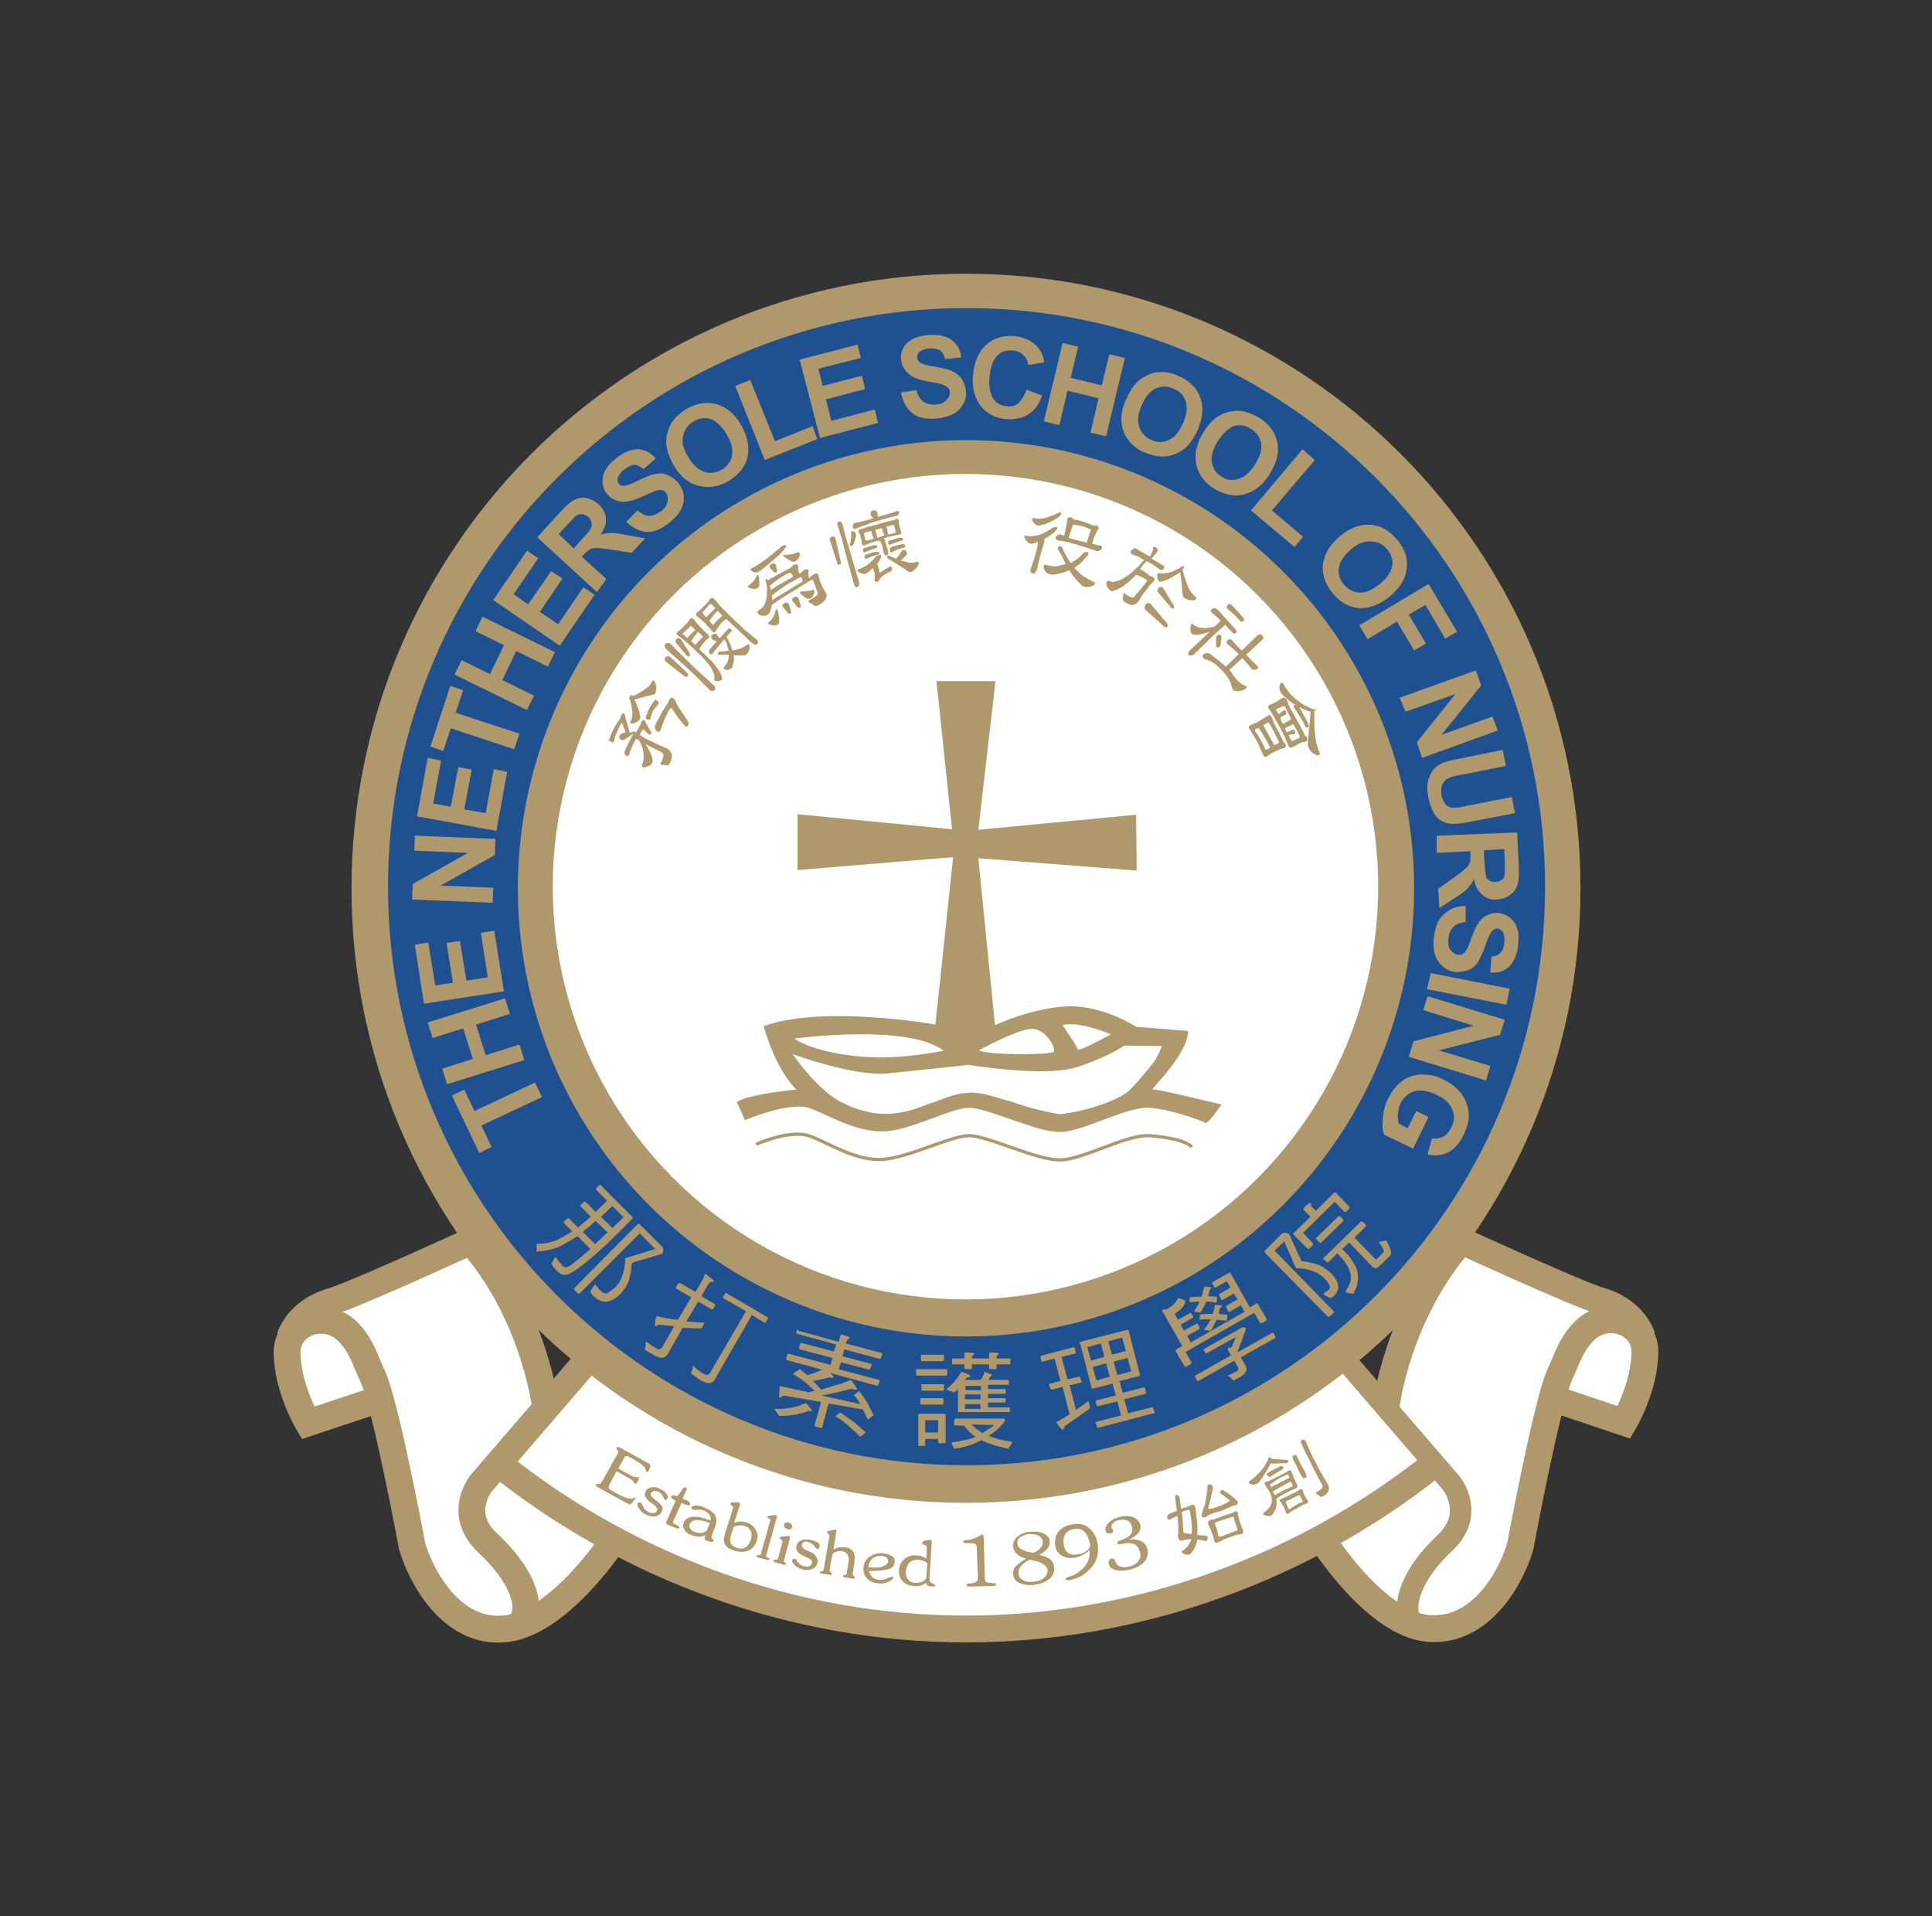 <?xml version="1.0" encoding="utf-8"?>
<!-- Generator: Adobe Illustrator 27.0.0, SVG Export Plug-In . SVG Version: 6.00 Build 0)  -->
<svg version="1.1" id="Layer_1" xmlns="http://www.w3.org/2000/svg" xmlns:xlink="http://www.w3.org/1999/xlink" x="0px" y="0px"
	 viewBox="0 0 360 357" style="enable-background:new 0 0 360 357;" xml:space="preserve">
<rect x="0" y="0" width="360" height="357" fill="#333333" stroke="none"/>
<style type="text/css">
	.st0{display:none;}
	.st1{display:inline;fill:#EC008C;}
	.st2{fill:#FFFFFF;}
	.st3{fill:#B0986D;}
	.st4{fill:#1F508F;}
	.st5{fill:none;stroke:#BAA452;stroke-width:0.906;}
	.st6{fill:none;stroke:#B0986D;stroke-width:5;}
	.st7{fill:none;stroke:#B0986D;stroke-width:4;}
	.st8{fill:none;stroke:#000000;stroke-width:2.260000e-02;}
	.st9{fill:none;stroke:#B0986D;stroke-width:0.604;}
</style>
<g id="Layer_2_00000150068025962445099060000011401512926187432082_" class="st0">
	<rect x="30.6" y="40.6" class="st1" width="286.6" height="270.9"/>
</g>
<g id="Layer_1_00000171695321165970479700000012117836760352345476_">
	<g>
		<polygon id="WhiteRibbon3" class="st2" points="109.7,253 93.4,272 98.5,278.9 104.6,281.7 110.6,285.9 118.1,289.3 125.3,292.1 
			135,295.9 142.3,298.1 151,300.5 161.3,302.4 167,303 175.3,303.5 185.2,303.5 194.2,303 205.1,301.1 215.9,299.4 222.4,297.4 
			233.1,293.4 239.5,289.9 246.2,287.5 250.4,293.4 253.8,296.8 258.5,300 262.8,302.1 267.2,303.5 272.9,302.5 276,300.1 
			280.6,294.1 282,290.5 283.7,282.9 285.1,276 286.7,268.9 287.8,264.3 288.9,260.2 294.9,263 302.2,265 305.3,258.9 306.5,252.6 
			305.9,249.3 304.1,246.6 302.1,244.3 298.6,242.6 289.6,239 282.1,236.1 277.2,233.1 272.8,231.5 270.8,234.5 265.4,240.8 
			262.9,247 260.2,252 258.5,257.8 257.8,260.5 253.8,257.8 250.4,254.4 244.9,257.9 237.1,262.1 227,266.2 216.7,270.4 
			207.7,273.8 196.2,275.5 183.8,276 171.5,277.3 157.5,275.5 145.2,272.3 132.8,268.4 126.6,264.3 120.3,259.7 113.6,255.3 		"/>
		<polygon id="WhiteRibbon2" class="st2" points="58,245 86.6,231.8 92.6,239.5 98.3,248 100,256.5 101.7,262.9 97.7,267.8 
			95.4,271.5 94,273.6 99.2,278.2 104.3,280.9 110.4,285.2 113.3,287.6 110.4,291.5 107.9,294.9 103.8,298.8 100,300.4 95.1,303.3 
			89.2,302.3 84.2,300.2 79.3,292.1 75.6,282.2 73.8,273.1 71.3,264.6 68.7,254.5 65.1,248.3 		"/>
		<path id="WhiteRibbon1" class="st2" d="M56.6,263.5c-0.7-2.5-4.3-15-0.6-17.6c9.6-2.4,14.7,12.4,14.8,13.4
			C70.9,260.3,57.3,266,56.6,263.5z"/>
		<path class="st3" d="M294.5,165.5c0,63.2-51.3,114.5-114.5,114.5S65.5,228.8,65.5,165.5S116.8,51,180,51
			C243.3,51,294.5,102.3,294.5,165.5z"/>
		<path class="st4" d="M287.9,165.2c0,59.6-48.3,107.8-107.8,107.8c-59.6,0-107.8-48.3-107.8-107.8c0-59.6,48.3-107.8,107.8-107.8
			C239.6,57.4,287.9,105.7,287.9,165.2z"/>
		<ellipse class="st3" cx="180" cy="165.5" rx="83.5" ry="83.5"/>
		<ellipse class="st2" cx="179.9" cy="165.2" rx="76.9" ry="76.9"/>
		<path class="st5" d="M94,273.6"/>
		<path class="st6" d="M101.7,262.4c0,0-2-17.5-14-31.1c0,0-21.8,10-26,11.2c-4.1,1.2-6.7,3.9-7.7,6.7"/>
		<path class="st6" d="M113.9,287.6c0,0-10,15.1-20,15.9c-10,0.8-15.5-10-17.1-15.4c0,0-4.9-26.4-7.4-31.8c-1.4-3-2-5.4-4.3-7.9
			c-4.3-4.7-11.6-2-11.6,3.5c0,6.7,3.9,13.2,3.9,13.2l12.9-4.3"/>
		<path class="st6" d="M110.4,252.3l-20.7,24c0,0-4.7,5.7,1.2,11.2c5.9,5.5,8.7,11.5,6.1,15.1"/>
		<path class="st6" d="M180,303.5c-32.5,0-63-11.7-86.6-30.4"/>
		<path class="st5" d="M180,303.5"/>
		<path class="st6" d="M258.3,261.9c0,0,2-17,14-30.7c0,0,21.8,10,26,11.2c4.1,1.2,6.7,3.9,7.7,6.7"/>
		<path class="st6" d="M246.2,286.6c0,0,10,16,20,16.8c10,0.8,15.6-10,17.1-15.4c0,0,4.9-26.4,7.3-31.8c1.4-3,2-5.4,4.3-7.9
			c4.3-4.7,11.6-2,11.6,3.5c0,6.7-3.9,13.2-3.9,13.2l-12.5-4.2"/>
		<path class="st7" d="M249.7,252.3l20.7,24c0,0,4.7,5.7-1.2,11.2c-5.9,5.5-8.5,11.8-5.9,15.3"/>
		<path class="st6" d="M180,303.5c32.5,0,63.2-11.7,86.8-30.4"/>
		<g>
			<path class="st3" d="M101,204.4l-11.3,5.3l1.9,4l-2.3,1.1l-5.1-10.7l2.3-1.1l1.9,4l11.3-5.3L101,204.4z"/>
			<path class="st3" d="M97.7,197.5l-14.4,4.5l-0.9-2.9l5.7-1.8l-1.8-5.7l-5.7,1.8l-0.9-2.9l14.4-4.5l0.9,2.9l-6.3,2l1.8,5.7l6.3-2
				L97.7,197.5z"/>
			<path class="st3" d="M93.9,184.7L79,187l-1.7-11l2.5-0.4l1.3,8l3.3-0.5l-1.2-7.4l2.5-0.4l1.2,7.4l4-0.6l-1.3-8.3l2.5-0.4
				L93.9,184.7z"/>
			<path class="st3" d="M91.8,168.2l-15-0.6l0.1-2.9l10.3-5.8l-10-0.4l0.1-2.8l15,0.6l-0.1,3L82.1,165l9.8,0.4L91.8,168.2z"/>
			<path class="st3" d="M92.5,154.8l-14.8-2.7l2-10.9l2.5,0.5l-1.5,8l3.3,0.6l1.4-7.4l2.5,0.5l-1.4,7.4l4,0.7l1.5-8.2l2.5,0.5
				L92.5,154.8z"/>
			<path class="st3" d="M95.8,139.6L84,135.7l-1.4,4.2l-2.4-0.8l3.7-11.3l2.4,0.8l-1.4,4.2l11.9,3.9L95.8,139.6z"/>
			<path class="st3" d="M98.2,132.3l-13.5-6.6l1.3-2.7l5.3,2.6l2.6-5.4l-5.3-2.6l1.3-2.7l13.5,6.6l-1.3,2.7l-5.9-2.9l-2.6,5.4
				l5.9,2.9L98.2,132.3z"/>
			<path class="st3" d="M104.3,120.3l-12.4-8.5l6.3-9.2l2.1,1.4l-4.6,6.7l2.7,1.9l4.3-6.2l2.1,1.4l-4.2,6.2l3.4,2.3l4.7-6.9l2.1,1.4
				L104.3,120.3z"/>
			<path class="st3" d="M111.2,110.3l-11.1-10.2l4.3-4.7c1.1-1.2,2-2,2.7-2.3c0.7-0.3,1.4-0.5,2.2-0.3c0.8,0.2,1.5,0.5,2.2,1.1
				c0.8,0.8,1.3,1.6,1.4,2.6c0.1,1-0.2,2-1,3.1c0.7-0.2,1.4-0.3,2-0.3c0.6,0,1.6,0.1,2.9,0.4l3.4,0.6l-2.5,2.7l-3.9-0.6
				c-1.4-0.2-2.3-0.3-2.7-0.3s-0.8,0.1-1.1,0.2c-0.3,0.2-0.7,0.5-1.2,1l-0.4,0.4l4.6,4.2L111.2,110.3z M106.9,102.2l1.5-1.7
				c1-1.1,1.6-1.8,1.7-2.1c0.2-0.4,0.2-0.7,0.1-1.1c-0.1-0.4-0.3-0.7-0.6-1c-0.4-0.3-0.8-0.5-1.2-0.5c-0.4,0-0.8,0.1-1.2,0.4
				c-0.2,0.2-0.7,0.7-1.5,1.6l-1.6,1.7L106.9,102.2z"/>
			<path class="st3" d="M116.7,97.2l2.1-2.1c0.8,0.7,1.5,1,2.2,1c0.7,0,1.4-0.3,2.1-0.8c0.8-0.6,1.2-1.2,1.3-1.9
				c0.1-0.6,0-1.2-0.3-1.6c-0.2-0.3-0.5-0.4-0.8-0.5c-0.3-0.1-0.7,0-1.3,0.2c-0.3,0.1-1.1,0.5-2.3,1c-1.5,0.7-2.7,1-3.6,1
				c-1.2-0.1-2.2-0.5-3-1.5c-0.5-0.6-0.8-1.3-0.8-2.1c-0.1-0.8,0.1-1.6,0.5-2.3c0.4-0.8,1.1-1.5,2-2.2c1.5-1.2,2.8-1.7,4.1-1.7
				c1.3,0.1,2.3,0.6,3.3,1.7l-2.3,2c-0.6-0.5-1.2-0.8-1.7-0.8s-1.1,0.3-1.8,0.8c-0.7,0.5-1.1,1.1-1.3,1.7c-0.1,0.4,0,0.7,0.2,1
				c0.2,0.3,0.5,0.4,0.9,0.4c0.5,0,1.4-0.3,2.8-1c1.4-0.7,2.4-1.1,3.2-1.2c0.8-0.2,1.5-0.1,2.2,0.2c0.7,0.3,1.4,0.8,2,1.5
				c0.5,0.7,0.9,1.4,1,2.3c0.1,0.9-0.1,1.8-0.5,2.6c-0.4,0.8-1.2,1.7-2.2,2.5c-1.5,1.2-2.9,1.8-4.2,1.7
				C119.2,99,117.9,98.4,116.7,97.2z"/>
			<path class="st3" d="M125.6,86.8c-0.8-1.3-1.2-2.5-1.4-3.7c-0.1-0.8-0.1-1.7,0.2-2.5c0.2-0.8,0.5-1.6,1-2.2
				c0.6-0.8,1.4-1.5,2.5-2.2c1.9-1.1,3.8-1.4,5.6-0.9c1.8,0.5,3.4,1.8,4.6,3.9c1.2,2.1,1.6,4.1,1.2,5.9c-0.4,1.8-1.6,3.3-3.5,4.5
				c-1.9,1.1-3.8,1.4-5.6,0.9C128.3,90.1,126.8,88.8,125.6,86.8z M128.2,85.1c0.9,1.5,1.9,2.4,3,2.8c1.1,0.4,2.2,0.2,3.3-0.4
				c1-0.6,1.7-1.5,1.9-2.6c0.2-1.2-0.1-2.5-1-4c-0.9-1.5-1.9-2.4-2.9-2.8c-1.1-0.4-2.2-0.2-3.2,0.4c-1.1,0.6-1.7,1.5-2,2.7
				C127,82.3,127.3,83.6,128.2,85.1z"/>
			<path class="st3" d="M142.5,85.7L137,71.9l2.8-1.1l4.6,11.4l7-2.8l0.9,2.4L142.5,85.7z"/>
			<path class="st3" d="M152.8,81.6L149,67l10.8-2.8l0.6,2.5l-7.9,2l0.8,3.2l7.3-1.9l0.6,2.5l-7.3,1.9l1,4l8.1-2.1l0.6,2.5
				L152.8,81.6z"/>
			<path class="st3" d="M167.9,73.1l2.9-0.4c0.2,1,0.7,1.7,1.2,2.1c0.6,0.4,1.3,0.6,2.2,0.6c1-0.1,1.7-0.3,2.1-0.8
				c0.5-0.5,0.7-1,0.7-1.5c0-0.3-0.1-0.6-0.4-0.9c-0.2-0.2-0.6-0.4-1.1-0.6c-0.4-0.1-1.2-0.3-2.5-0.5c-1.6-0.3-2.8-0.7-3.5-1.3
				c-1-0.8-1.5-1.7-1.6-2.9c-0.1-0.8,0.1-1.5,0.5-2.2c0.4-0.7,1-1.2,1.8-1.6c0.8-0.4,1.8-0.6,2.9-0.7c1.9-0.1,3.3,0.2,4.3,1
				c1,0.8,1.6,1.8,1.7,3.2l-3,0.3c-0.2-0.8-0.5-1.3-0.9-1.6c-0.4-0.3-1.1-0.4-1.9-0.4c-0.9,0.1-1.6,0.3-2,0.7
				c-0.3,0.2-0.4,0.6-0.4,1c0,0.4,0.2,0.7,0.5,0.9c0.4,0.3,1.3,0.6,2.8,0.8c1.5,0.3,2.6,0.5,3.3,0.9c0.7,0.3,1.3,0.8,1.7,1.4
				c0.4,0.6,0.7,1.4,0.8,2.3c0.1,0.9-0.1,1.7-0.6,2.5c-0.4,0.8-1.1,1.4-1.9,1.8c-0.9,0.4-1.9,0.7-3.2,0.8c-1.9,0.1-3.4-0.2-4.4-1.1
				C168.9,76.1,168.2,74.8,167.9,73.1z"/>
			<path class="st3" d="M191.3,72.6l2.9,1.1c-0.6,1.6-1.4,2.8-2.6,3.5c-1.1,0.7-2.5,1-4.1,0.9c-2-0.2-3.6-1-4.7-2.4
				c-1.2-1.5-1.7-3.4-1.5-5.7c0.2-2.5,1-4.4,2.4-5.7c1.4-1.3,3.2-1.8,5.2-1.7c1.8,0.2,3.3,0.8,4.4,2c0.6,0.7,1.1,1.6,1.3,2.9l-3,0.5
				c-0.1-0.8-0.4-1.4-1-1.9c-0.5-0.5-1.2-0.8-2-0.8c-1.1-0.1-2.1,0.2-2.8,1c-0.8,0.8-1.2,2-1.4,3.8c-0.2,1.9,0.1,3.3,0.7,4.2
				c0.6,0.9,1.5,1.3,2.6,1.4c0.8,0.1,1.5-0.1,2.1-0.6C190.4,74.4,190.9,73.7,191.3,72.6z"/>
			<path class="st3" d="M194.5,78.5l3.5-14.6l2.9,0.7l-1.4,5.8l5.8,1.4l1.4-5.8l2.9,0.7l-3.5,14.6l-2.9-0.7l1.5-6.4l-5.8-1.4
				l-1.5,6.4L194.5,78.5z"/>
			<path class="st3" d="M209.8,74.5c0.6-1.4,1.3-2.5,2.1-3.3c0.6-0.6,1.3-1,2.1-1.4c0.8-0.3,1.6-0.5,2.3-0.5c1,0,2.1,0.2,3.2,0.7
				c2.1,0.9,3.4,2.2,4.1,3.9c0.7,1.8,0.6,3.8-0.4,6.1c-0.9,2.2-2.3,3.8-4,4.5c-1.7,0.8-3.6,0.7-5.7-0.1c-2.1-0.8-3.4-2.2-4.1-3.9
				C208.7,78.7,208.8,76.7,209.8,74.5z M212.7,75.6c-0.7,1.6-0.8,2.9-0.4,4c0.4,1.1,1.1,1.9,2.3,2.4s2.2,0.5,3.3-0.1
				c1.1-0.5,1.9-1.6,2.6-3.2c0.7-1.6,0.8-3,0.4-4c-0.4-1.1-1.1-1.9-2.3-2.3c-1.1-0.5-2.2-0.5-3.3,0C214.2,72.9,213.4,74,212.7,75.6z
				"/>
			<path class="st3" d="M224.2,80.6c0.8-1.3,1.7-2.3,2.6-2.9c0.7-0.5,1.5-0.8,2.3-1c0.8-0.2,1.6-0.2,2.4-0.1c1,0.2,2,0.6,3.1,1.2
				c1.9,1.2,3,2.7,3.4,4.6s-0.1,3.8-1.4,5.9c-1.3,2.1-2.9,3.3-4.7,3.8c-1.8,0.5-3.7,0.1-5.6-1c-1.9-1.2-3-2.7-3.4-4.6
				C222.5,84.6,223,82.6,224.2,80.6z M226.9,82.2c-0.9,1.5-1.3,2.8-1.1,3.9c0.2,1.2,0.8,2.1,1.8,2.7c1,0.7,2.1,0.8,3.2,0.4
				c1.1-0.3,2.1-1.2,3.1-2.7c0.9-1.5,1.3-2.8,1.1-3.9c-0.2-1.1-0.8-2-1.9-2.7c-1.1-0.7-2.1-0.8-3.3-0.5
				C228.9,79.8,227.9,80.7,226.9,82.2z"/>
			<path class="st3" d="M233.1,95.1l9.6-11.4l2.3,2l-8,9.4l5.8,4.9l-1.6,1.9L233.1,95.1z"/>
			<path class="st3" d="M249.7,99.9c1.2-1,2.3-1.6,3.4-1.9c0.8-0.2,1.6-0.3,2.5-0.2c0.9,0.1,1.6,0.3,2.3,0.7
				c0.9,0.5,1.7,1.2,2.5,2.1c1.4,1.7,2,3.5,1.7,5.4c-0.2,1.9-1.3,3.6-3.2,5.2c-1.9,1.5-3.8,2.2-5.7,2.1c-1.9-0.2-3.5-1.1-4.9-2.8
				c-1.4-1.7-2-3.6-1.8-5.4C246.8,103.1,247.9,101.4,249.7,99.9z M251.8,102.3c-1.3,1.1-2.1,2.2-2.3,3.4c-0.2,1.2,0.1,2.2,0.9,3.2
				c0.8,0.9,1.7,1.4,2.9,1.5c1.2,0.1,2.4-0.5,3.8-1.6c1.4-1.1,2.1-2.2,2.3-3.3c0.2-1.1-0.1-2.2-0.9-3.1c-0.8-1-1.8-1.5-2.9-1.5
				C254.4,100.7,253.1,101.2,251.8,102.3z"/>
			<path class="st3" d="M253.3,116.5l12.9-7.7l5.3,8.9l-2.2,1.3l-3.7-6.3l-3.1,1.8l3.2,5.4l-2.2,1.3l-3.2-5.4l-5.5,3.3L253.3,116.5z
				"/>
			<path class="st3" d="M260.8,130l14.2-5.1l1,2.8l-7.4,9.2l9.5-3.4l1,2.6l-14.1,5.1l-1-2.9l7.2-9l-9.3,3.3L260.8,130z"/>
			<path class="st3" d="M280,139.7l0.6,3l-8,1.6c-1.3,0.2-2.1,0.4-2.5,0.6c-0.6,0.2-1,0.6-1.3,1.2c-0.3,0.6-0.3,1.2-0.2,2.1
				c0.2,0.8,0.5,1.4,0.9,1.8c0.4,0.4,0.9,0.5,1.4,0.5c0.5,0,1.4-0.1,2.6-0.4l8.2-1.6l0.6,3l-7.8,1.5c-1.8,0.4-3,0.5-3.8,0.5
				c-0.8,0-1.4-0.2-2-0.5c-0.6-0.3-1.1-0.8-1.5-1.5c-0.4-0.7-0.8-1.6-1-2.7c-0.3-1.4-0.3-2.5-0.1-3.3c0.2-0.8,0.5-1.4,0.9-2
				c0.4-0.5,0.9-0.9,1.5-1.2c0.8-0.4,2-0.7,3.7-1L280,139.7z"/>
			<path class="st3" d="M267.7,155.7l15-0.6l0.3,6.4c0.1,1.6,0,2.8-0.3,3.5c-0.2,0.7-0.7,1.3-1.4,1.8c-0.7,0.5-1.5,0.7-2.3,0.8
				c-1.1,0.1-2.1-0.2-2.8-0.9c-0.8-0.6-1.3-1.6-1.5-2.9c-0.4,0.7-0.8,1.2-1.2,1.7c-0.4,0.4-1.2,1.1-2.4,1.8l-2.9,1.9l-0.2-3.6
				l3.2-2.3c1.1-0.8,1.8-1.4,2.1-1.7c0.3-0.3,0.5-0.6,0.6-0.9c0.1-0.3,0.1-0.8,0.1-1.5l0-0.6l-6.3,0.3L267.7,155.7z M276.5,158.4
				l0.1,2.2c0.1,1.4,0.2,2.3,0.3,2.7c0.1,0.4,0.4,0.6,0.7,0.8c0.3,0.2,0.7,0.3,1.1,0.2c0.5,0,0.9-0.2,1.2-0.4
				c0.3-0.3,0.5-0.7,0.5-1.2c0-0.2,0-1,0-2.2l-0.1-2.3L276.5,158.4z"/>
			<path class="st3" d="M273.1,168.8l0,3c-1,0.1-1.8,0.4-2.3,0.9c-0.5,0.5-0.8,1.2-0.9,2.1c-0.1,1,0,1.7,0.4,2.2
				c0.4,0.5,0.8,0.8,1.4,0.9c0.4,0,0.7,0,0.9-0.2c0.3-0.2,0.5-0.5,0.8-1c0.2-0.3,0.5-1.1,0.9-2.3c0.6-1.6,1.2-2.6,1.8-3.2
				c0.9-0.8,2-1.2,3.2-1.1c0.8,0.1,1.4,0.4,2.1,0.9c0.6,0.5,1.1,1.2,1.3,2c0.3,0.8,0.3,1.8,0.2,3c-0.2,1.9-0.8,3.2-1.7,4.1
				c-0.9,0.9-2.1,1.2-3.5,1.1l0.2-3c0.8,0,1.4-0.3,1.7-0.7c0.4-0.4,0.6-1,0.7-1.8c0.1-0.9,0-1.6-0.3-2.1c-0.2-0.3-0.5-0.5-0.9-0.6
				c-0.4,0-0.7,0.1-1,0.4c-0.4,0.4-0.8,1.2-1.3,2.7c-0.5,1.4-1,2.5-1.4,3.1c-0.4,0.7-1,1.2-1.7,1.5c-0.7,0.3-1.5,0.4-2.5,0.4
				c-0.9-0.1-1.6-0.4-2.3-1c-0.7-0.6-1.2-1.3-1.5-2.2c-0.3-0.9-0.4-2-0.2-3.3c0.2-1.9,0.8-3.3,1.8-4.2
				C270.1,169.3,271.4,168.8,273.1,168.8z"/>
			<path class="st3" d="M266.6,181.3l14.7,2.9l-0.6,3l-14.8-2.9L266.6,181.3z"/>
			<path class="st3" d="M266,185.6l14.4,4.4l-0.9,2.8l-11.4,2.9l9.6,2.9l-0.8,2.7l-14.4-4.4l0.9-2.9l11.2-2.9l-9.4-2.9L266,185.6z"
				/>
			<path class="st3" d="M263.9,207l2.3,1.1l-2.9,5.9l-5.4-2.6c-0.3-0.9-0.4-1.9-0.2-3.2c0.1-1.3,0.4-2.5,1-3.6
				c0.7-1.4,1.6-2.5,2.7-3.3c1.1-0.8,2.4-1.1,3.7-1.1c1.4,0,2.7,0.3,4,1c1.4,0.7,2.5,1.6,3.3,2.7c0.8,1.1,1.2,2.4,1.3,3.8
				c0,1.1-0.3,2.3-0.9,3.6c-0.8,1.7-1.8,2.8-3,3.4c-1.2,0.6-2.4,0.7-3.8,0.4l0.8-3c0.8,0.1,1.4,0,2.1-0.3c0.6-0.3,1.1-0.9,1.5-1.7
				c0.6-1.2,0.7-2.3,0.2-3.4c-0.4-1.1-1.4-2-2.9-2.7c-1.6-0.8-3-1-4.1-0.7c-1.1,0.3-2,1.1-2.6,2.2c-0.3,0.6-0.4,1.2-0.5,1.9
				c-0.1,0.7,0,1.3,0.1,1.9l1.7,0.9L263.9,207z"/>
		</g>
		<g>
			<path class="st3" d="M111.9,220.8l5.9,5.9c0.2,0.1,0.1,0.3-0.1,0.5c-2.7,2.7-4.7,4.7-6.2,6c-1.5,1.4-2.8,2.4-3.9,3.2
				c-1,0.7-1.7,1.1-2.2,1.1c-0.5,0.1-1-0.1-1.6-0.7c-0.3-0.4-0.7-0.7-0.9-1.1c-0.1-0.1-0.2-0.3-0.1-0.3c0.2-0.3,0.3-0.6,0.5-1
				l0.2-0.2c0.5,0.7,0.9,1.2,1.3,1.6c0.3,0.3,0.6,0.4,0.8,0.3c0.3-0.1,0.7-0.3,1.3-0.8c0.8-0.6,1.7-1.4,3-2.5l0.1-0.1l-2.4-2.4
				c-0.7,0.4-1.3,0.9-2,1.2c-0.8,0.5-1.6,0.9-2.3,1.1c-0.9,0.3-2,0.5-3.3,0.6c-0.1-0.1-0.1-0.2,0-0.3c0-0.3,0-0.6,0-0.9
				c0-0.1,0-0.2,0.1-0.3c0.2,0,0.6,0,1,0c0.5-0.1,1-0.1,1.5-0.3c0.6-0.1,1.1-0.3,1.6-0.6c0.6-0.3,1.3-0.7,2-1.1l0.4-0.3l-1.5-1.5
				c-0.1-0.1-0.1-0.2,0.1-0.4l0.4-0.4c0.2-0.1,0.3-0.2,0.4-0.1l1.7,1.7l0.6-0.5c0.6-0.5,1.2-1,1.8-1.5l-1.9-1.9
				c-0.1-0.1-0.1-0.2,0.1-0.4l0.4-0.4c0.2-0.1,0.3-0.2,0.4-0.1l1.9,1.9l2.1-2.1l-2-2c-0.1-0.1-0.1-0.2,0.1-0.4l0.4-0.4
				C111.7,220.7,111.8,220.7,111.9,220.8z M119.2,229.8L108,241c-0.1,0.1-0.2,0.1-0.4-0.1l-0.5-0.5c-0.1-0.1-0.2-0.3-0.1-0.4
				l11.8-11.9c0.2-0.1,0.3-0.1,0.4,0l4,4c0.3,0.3,0.4,0.5,0.4,0.6c0,0.4-0.1,0.7-0.2,0.9l-5.4,1.6c-0.1,0-0.1,0.1-0.2,0.1
				c0,0-0.1,0.1-0.1,0.2c-0.1,1.3-0.3,2.4-0.6,3.3c-0.4,0.9-0.9,1.6-1.4,2.2c-0.9,0.9-1.8,1.4-2.5,1.5c-0.9,0.1-1.8-0.2-2.7-1.1
				c-0.4-0.4-0.6-0.8-0.4-1c0.2-0.3,0.4-0.6,0.6-0.9c0.1-0.1,0.2-0.2,0.3-0.1l0.7,0.9c0.6,0.6,1.1,0.8,1.5,0.6
				c0.4-0.2,0.9-0.6,1.5-1.1c0.5-0.5,0.9-1.1,1.2-2c0.4-1,0.6-2,0.6-3.2c0-0.1,0-0.2,0.1-0.2c0,0,0.1-0.1,0.3-0.1l5.2-1.6
				L119.2,229.8z M111,227.5l-0.4,0.3c-0.6,0.6-1.3,1.1-2,1.7l2.3,2.3c0.6-0.6,1.4-1.3,2.3-2.2L111,227.5z M114.1,224.7l-2.1,2
				l2.1,2.1l2.1-2L114.1,224.7z"/>
			<path class="st3" d="M126.8,239.1l2.8,1.6l1.2-2.1c0.2-0.3,0.3-0.6,0.4-0.8c0-0.1,0.1-0.3,0.1-0.4s0.2-0.1,0.4,0.1l1.2,1
				c0.1,0.1,0.1,0.2,0.1,0.3c-0.1,0.1-0.2,0.1-0.3,0c-0.3,0-0.5,0.2-0.8,0.6l-1.2,2.1l2.4,1.4c0.1,0.1,0.2,0.2,0.1,0.4l-0.3,0.5
				c-0.1,0.2-0.2,0.2-0.4,0.1l-2.4-1.4l-2.2,3.7c1.1,0.1,2.1,0.2,3.1,0.2c0.1,0,0.1,0,0.1,0c0.1,0.1,0.1,0.1,0.1,0.2
				c-0.3,0.6-0.5,0.9-0.6,0.9c-1.1,0-2.3-0.1-3.4-0.1l-2.8,4.9c-0.5,0.8-1.3,0.9-2.5,0.2l-1.7-1c-0.1-0.1-0.1-0.2,0-0.4
				c0.1-0.2,0.1-0.6,0.1-1c0.1-0.1,0.1-0.1,0.2-0.1c0.6,0.5,1.2,0.9,1.8,1.2c0.5,0.3,0.8,0.2,1.1-0.2l2.2-3.9
				c-0.9-0.1-1.9-0.2-2.8-0.3c-0.3,0.2-0.6,0.3-0.7,0.2c-0.1-0.1-0.1-0.7,0.2-1.8c1.1,0.3,2.4,0.5,4,0.7l0,0l2.5-4.2l-2.8-1.6
				c-0.1-0.1-0.1-0.2,0-0.4l0.3-0.5C126.6,239,126.7,239,126.8,239.1z M135.3,240.9l7.7,4.5c0.1,0.1,0.1,0.2,0,0.4l-0.3,0.5
				c-0.1,0.2-0.2,0.2-0.3,0.1l-2.3-1.4l-6.9,12c-0.5,0.9-1.4,0.9-2.8,0.1l-1.6-1.2c-0.1-0.1-0.1-0.2,0.1-0.4c0.1-0.2,0.2-0.6,0.2-1
				l0-0.1c0.6,0.6,1.2,1.1,1.9,1.5c0.6,0.4,1,0.3,1.3-0.1l6.7-11.5l-4.2-2.4c-0.1-0.1-0.1-0.2,0-0.4l0.3-0.5
				C135,240.9,135.1,240.9,135.3,240.9z"/>
			<path class="st3" d="M150.3,261.5l0.9,1.1c0.1,0.1,0.1,0.2,0.1,0.3c0,0-0.1,0-0.2,0c-0.2,0-0.4-0.1-0.5,0
				c-0.7,0.3-1.4,0.4-2.1,0.6c-0.9,0.2-1.9,0.3-3.2,0.3c-0.2,0-0.2-0.1-0.3-0.3c-0.2-0.3-0.4-0.5-0.6-0.8c-0.1-0.1-0.1-0.1-0.1-0.2
				c0,0,0.1,0,0.1,0c0.6,0,1.1,0,1.5,0c0.8-0.1,1.6-0.2,2.3-0.4c0.6-0.1,1.2-0.4,1.9-0.7C150.2,261.5,150.2,261.5,150.3,261.5z
				 M149,248l7.3,2l0.3-1.2c0-0.1,0.2-0.2,0.4-0.1c0.9,0.2,1.4,0.4,1.3,0.6c-0.1,0.2-0.1,0.3-0.2,0.2c-0.1,0-0.2,0.1-0.3,0.3
				l-0.2,0.5l6.7,1.8c0.1,0,0.1,0.1,0.1,0.2l-0.2,0.6c-0.1,0.2-0.1,0.3-0.2,0.3l-6.7-1.8l-0.3,1.3l5.3,1.4c0.1,0,0.1,0.1,0.1,0.2
				l-0.2,0.6c-0.1,0.2-0.1,0.3-0.2,0.3l-5.3-1.4l-0.4,1.3l7.5,2c0.1,0,0.1,0.1,0.1,0.2l-0.2,0.6c-0.1,0.2-0.1,0.3-0.2,0.3l-8.8-2.4
				l0.6,0.6l0,0.2c0,0.1-0.1,0.1-0.4,0.1c-0.3-0.1-0.5-0.1-0.6,0c-1,0.2-1.9,0.4-2.8,0.6c0.5,0.5,1,1,1.5,1.6l2-0.6
				c1.4-0.4,2.6-0.8,3.6-1.2c0.8,1.1,1.1,1.7,1.1,1.8c0,0.1-0.2,0-0.4,0c-0.5-0.1-0.8-0.2-0.9-0.1c-1.8,0.5-3.6,0.9-5.3,1.2l7.2,1.6
				c-0.4-0.7-0.8-1.3-1.2-1.6c0-0.1,0.3-0.3,0.8-0.7c0.1-0.1,0.2-0.1,0.2-0.1c0.7,0.9,1.2,1.6,1.6,2.3c0.4,0.8,0.8,1.6,1.1,2.2
				l-0.2,0.1c-0.6,0.5-0.9,0.7-0.9,0.7c-0.3-0.6-0.6-1.3-0.9-1.9l-6.4-1.1l-1.2,4.4c0,0.1-0.2,0.2-0.4,0.1l-0.8-0.2
				c-0.2-0.1-0.3-0.2-0.2-0.3l1.2-4.3l-7-1.2c-0.4,0.3-0.7,0.4-0.8,0.4c-0.1,0,0-0.7,0.1-2.1c0-0.1,1.8,0.3,5.4,1.1l1.1-0.3
				c-0.8-0.7-1.4-1.3-1.8-1.6c-0.7-0.5-1.4-1-2.2-1.5c0-0.1,0.4-0.4,1.1-0.8c0.1-0.1,0.1-0.1,0.2-0.1c0.4,0.4,0.9,0.7,1.3,1.1
				c0.6-0.2,1.1-0.3,1.6-0.5l1.2-0.5l-6.6-1.8c-0.1,0-0.1-0.1-0.1-0.4l0.2-0.6c0.1-0.1,0.1-0.2,0.2-0.2l7.9,2.1l0.3-1.3l-6.1-1.6
				c-0.1,0-0.1-0.1-0.1-0.4l0.2-0.6c0-0.1,0.1-0.2,0.2-0.2l6.1,1.6l0.4-1.3l-7.3-2c-0.1,0-0.1-0.1-0.1-0.3l0.2-0.6
				C148.8,248.1,148.9,248,149,248z M156.6,263.2c1.1,0.7,2,1.4,2.7,1.9c0.8,0.7,1.5,1.3,2,1.8l-0.1,0.1c-0.6,0.5-0.9,0.7-0.9,0.7
				c-0.8-0.8-1.7-1.6-2.6-2.4c-0.8-0.6-1.4-1.1-2-1.4c0-0.1,0.3-0.3,0.8-0.7C156.5,263.2,156.6,263.2,156.6,263.2z"/>
			<path class="st3" d="M170.9,255.1l5.4,0c0.2,0,0.2,0.1,0.2,0.3l0,0.6c0,0.2-0.1,0.3-0.2,0.3l-5.4,0c-0.2,0-0.2-0.1-0.2-0.3v-0.6
				C170.6,255.2,170.7,255.1,170.9,255.1z M171.4,263.4l4.5,0c0.2,0,0.3,0.1,0.3,0.2l0,5.1c0,0.2-0.1,0.2-0.3,0.2H175
				c-0.1,0-0.2-0.1-0.2-0.2l0-0.6l-2.4,0v1.1c0,0.2-0.1,0.2-0.3,0.2h-0.8c-0.2,0-0.2-0.1-0.2-0.2l0-5.5
				C171.1,263.5,171.2,263.4,171.4,263.4z M171.7,260.5l3.9,0c0.2,0,0.2,0.1,0.2,0.3l0,0.6c0,0.2-0.1,0.3-0.2,0.3l-3.9,0
				c-0.2,0-0.2-0.1-0.2-0.3l0-0.6C171.4,260.6,171.5,260.5,171.7,260.5z M171.8,257.9l3.9,0c0.2,0,0.2,0.1,0.2,0.3l0,0.6
				c0,0.2-0.1,0.3-0.2,0.3l-3.8,0c-0.2,0-0.2-0.1-0.2-0.3l0-0.6C171.5,257.9,171.6,257.9,171.8,257.9z M171.8,252.4l3.9,0
				c0.2,0,0.2,0.1,0.2,0.3v0.6c0,0.2-0.1,0.3-0.2,0.3l-3.9,0c-0.1,0-0.2-0.1-0.2-0.3v-0.6C171.6,252.5,171.6,252.4,171.8,252.4z
				 M172.4,266.9l2.4,0l0-2.3l-2.4,0L172.4,266.9z M179.3,255.6l1.2,0.5c0.2,0.1,0.3,0.2,0.3,0.3c0,0.1-0.1,0.2-0.3,0.2
				c-0.2,0-0.4,0.1-0.5,0.2l-0.2,0.3l2.9,0c0.2-0.2,0.3-0.4,0.4-0.6c0.2-0.3,0.3-0.5,0.3-0.8c0-0.1,0.1-0.1,0.1-0.1l1.1,0.4
				c0.2,0.1,0.2,0.2,0.2,0.3c0,0,0,0.1-0.1,0.1c-0.1,0-0.1,0-0.2,0.1c-0.1,0.2-0.2,0.4-0.3,0.6l3.6,0c0.1,0,0.2,0.1,0.2,0.2v0.5
				c0,0.2-0.1,0.2-0.2,0.2l-3.7,0v0.8l3.2,0c0.1,0,0.1,0.1,0.1,0.2v0.5c0,0.1-0.1,0.2-0.1,0.2l-3.2,0v0.8l3.2,0
				c0.1,0,0.1,0.1,0.1,0.2v0.4c0,0.2-0.1,0.2-0.1,0.2l-3.2,0v0.9l3.9,0c0.1,0,0.2,0.1,0.2,0.2v0.5c0,0.2-0.1,0.2-0.2,0.2l-9.2,0
				c-0.2,0-0.3-0.1-0.3-0.2l0-4.1l-0.4,0.4c-0.2,0.1-0.3,0.2-0.4,0.2c-0.1,0-0.2-0.1-0.3-0.1l-0.8-0.3c-0.1,0-0.2-0.1-0.2-0.1
				c0,0,0-0.1,0.1-0.2c0.6-0.5,1.1-1,1.5-1.5c0.5-0.5,0.8-1.1,1.1-1.6C179.1,255.7,179.2,255.6,179.3,255.6z M178,264.3l8.8,0
				c0.3,0,0.4,0,0.4,0.1c0.1,0.1,0.1,0.2,0.1,0.3c-0.7,0.9-1.4,1.7-2.2,2.2c-0.3,0.2-0.5,0.4-0.9,0.6c0.5,0.2,1.1,0.4,1.7,0.6
				c0.7,0.2,1.5,0.3,2.5,0.5c0.2,0,0.2,0,0.2,0.1c0,0.1,0,0.2-0.1,0.3l-0.5,0.7c0,0.1-0.1,0.2-0.2,0.2c-1.3-0.3-2.3-0.5-3-0.8
				c-0.7-0.2-1.4-0.5-1.9-0.8c-0.3,0.2-0.7,0.3-1,0.5c-1.1,0.5-2.4,0.9-4,1.1c-0.1,0-0.2-0.1-0.2-0.2c-0.1-0.3-0.3-0.5-0.4-0.8
				c0-0.1,0.1-0.2,0.3-0.2c0.8-0.1,1.7-0.3,2.6-0.5c0.6-0.1,1.1-0.3,1.6-0.5c-0.2-0.1-0.4-0.3-0.6-0.4c-0.4-0.4-1-0.9-1.6-1.7H178
				c-0.1,0-0.2-0.1-0.2-0.2l0-0.6C177.9,264.4,177.9,264.3,178,264.3z M177.5,253.1l2.2,0v-0.9c0-0.1,0.1-0.2,0.3-0.2
				c1,0,1.5,0.1,1.5,0.2c0,0.2-0.1,0.3-0.2,0.3c-0.1,0-0.2,0.1-0.2,0.4v0.2l3.2,0v-0.9c0-0.1,0.1-0.2,0.3-0.2c1,0,1.5,0.1,1.5,0.2
				c0,0.2-0.1,0.3-0.2,0.3c-0.1,0-0.2,0.1-0.2,0.4v0.2l2.5,0c0.1,0,0.1,0.1,0.1,0.2v0.6c0,0.2-0.1,0.3-0.1,0.3l-2.5,0v0.7
				c0,0.2-0.1,0.2-0.3,0.2h-0.8c-0.2,0-0.3-0.1-0.3-0.2l0-0.7l-3.2,0v0.7c0,0.1-0.1,0.2-0.3,0.2H180c-0.2,0-0.3-0.1-0.3-0.2l0-0.7
				l-2.2,0c-0.1,0-0.1-0.1-0.1-0.3v-0.6C177.4,253.2,177.5,253.1,177.5,253.1z M179.8,262.5l2.9,0l0-0.9l-2.9,0V262.5z M182.7,260.7
				l0-0.9l-2.9,0v0.9L182.7,260.7z M182.8,259v-0.8l-2.9,0l0,0.8L182.8,259z M181.1,265.4c0.2,0.3,0.5,0.5,0.7,0.7
				c0.3,0.3,0.8,0.6,1.3,0.9c0.3-0.2,0.6-0.4,0.9-0.6c0.4-0.3,0.9-0.6,1.3-0.9L181.1,265.4z"/>
			<path class="st3" d="M194,252.6l6-1.6c0.1,0,0.2,0,0.3,0.2l0.1,0.6c0.1,0.2,0,0.3-0.1,0.4l-2.5,0.6l1.1,4.2l2.1-0.5
				c0.2,0,0.3,0,0.3,0.2l0.2,0.6c0.1,0.2,0,0.3-0.1,0.3l-2.1,0.5l1.2,4.6c0.7-0.5,1.4-1,2.1-1.5c0,0,0.1-0.1,0.1-0.1
				c0.1,0,0.2,0,0.2,0.2c0.2,0.7,0.2,1.1,0.2,1.1c-1.5,1.1-3.1,2.2-4.7,3.3c-0.1,0.4-0.2,0.6-0.4,0.7c-0.1,0-0.5-0.4-1.2-1.4
				c0.7-0.4,1.6-0.9,2.5-1.5l-1.3-5.1l-2,0.5c-0.1,0-0.2-0.1-0.3-0.2l-0.2-0.6c-0.1-0.2,0-0.3,0.1-0.3l2-0.5l-1.1-4.2l-2.2,0.6
				c-0.1,0-0.2,0-0.3-0.2l-0.1-0.6C193.8,252.8,193.9,252.6,194,252.6z M201.3,250l8.6-2.2c0.2-0.1,0.3,0,0.4,0.1l2.1,8.2
				c0,0.1,0,0.2-0.2,0.3l-3.6,0.9l0.6,2.2l3.9-1c0.1,0,0.2,0,0.3,0.2l0.1,0.6c0.1,0.2,0,0.3-0.1,0.4l-3.9,1l0.7,2.6l4.4-1.1
				c0.1,0,0.2,0,0.3,0.2l0.2,0.6c0.1,0.2,0,0.3-0.1,0.3l-10.3,2.7c-0.1,0-0.2,0-0.3-0.2l-0.2-0.6c-0.1-0.2,0-0.3,0.1-0.3l4.6-1.2
				l-0.7-2.6l-3.6,0.9c-0.1,0-0.2-0.1-0.3-0.2l-0.1-0.6c-0.1-0.2,0-0.3,0.1-0.3l3.6-0.9l-0.6-2.2l-3.6,0.9c-0.2,0-0.3,0-0.3-0.1
				l-2.1-8.2C201,250.1,201.1,250,201.3,250z M203.3,253.5l2.5-0.7l-0.7-2.5l-2.5,0.7L203.3,253.5z M206.8,256.5l-0.7-2.5l-2.5,0.7
				l0.7,2.5L206.8,256.5z M206.5,249.9l0.7,2.5l2.6-0.7l-0.7-2.5L206.5,249.9z M210.8,255.5l-0.7-2.5l-2.6,0.7l0.7,2.5L210.8,255.5z
				"/>
			<path class="st3" d="M220.8,242.8c-0.2,0.4-0.5,0.9-1,1.3c-0.3,0.2-0.6,0.5-0.9,0.7l0.6,1.1l2.3-1.3c0.1,0,0.2,0,0.2,0.1l0.3,0.5
				c0.1,0.2,0.1,0.3,0,0.3l-2.3,1.3l0.6,1.1l2.4-1.3c0.1-0.1,0.2,0,0.2,0.1l0.3,0.6c0.1,0.2,0.1,0.3,0,0.3l-2.3,1.3l0.7,1.2l10-5.7
				l-0.7-1.2l-2.1,1.2c-0.1,0-0.2,0-0.3-0.2l-0.3-0.6c-0.1-0.1-0.1-0.2,0-0.3l2.1-1.2l-0.7-1.1l-2.1,1.2c-0.1,0.1-0.2,0-0.3-0.2
				l-0.3-0.6c-0.1-0.1-0.1-0.2,0-0.3l2.1-1.2l-0.7-1.2l-2.1,1.2c-0.1,0.1-0.2,0-0.3-0.2l-0.3-0.5c-0.1-0.1-0.1-0.2,0-0.3l3-1.7
				c0.2-0.1,0.3-0.1,0.4,0l3.6,6.4l1.1-0.7c0.2-0.1,0.3-0.1,0.4,0.1l1.6,2.7c0.1,0.1,0,0.3-0.1,0.4l-0.7,0.4c-0.2,0.1-0.3,0.1-0.4,0
				l-1.1-1.9l-12.8,7.3l1.1,1.9c0.1,0.1,0,0.3-0.2,0.4l-0.7,0.4c-0.2,0.1-0.3,0.1-0.4-0.1l-1.6-2.7c-0.1-0.1,0-0.2,0.1-0.4l1.1-0.6
				l-3.7-6.5c-0.1-0.1-0.1-0.2,0.1-0.3l0.8-0.1c0.4-0.3,0.8-0.5,1-0.7c0.4-0.3,0.7-0.8,0.9-1.2c0,0,0.1-0.1,0.1-0.1
				c0.1,0,0.1,0,0.3,0c0.7,0.2,1,0.4,1,0.4c0.1,0.1,0.1,0.2,0,0.3L220.8,242.8z M224.4,239.7l1.1,0.1c0.1,0,0.2,0.1,0.2,0.1
				c0,0.1,0,0.1-0.1,0.2c-0.1,0.1-0.2,0.2-0.2,0.3c-0.1,0.4-0.2,0.7-0.3,1.1c0.7,0,1.2,0.1,1.7,0.1v0.2c-0.1,0.6-0.1,0.9-0.1,0.9
				c-0.6-0.1-1.3-0.2-1.9-0.2c-0.3,0.6-0.6,1.3-1.1,2c-0.1,0.1-0.2,0.1-0.3,0l-0.7-0.1c-0.1,0-0.1,0-0.2-0.1c0,0,0-0.1,0-0.1
				c0.3-0.3,0.5-0.6,0.6-0.9c0.2-0.3,0.3-0.6,0.4-0.8c-0.8,0-1.4,0.1-1.9,0.1c0-0.1,0-0.3,0.1-0.8c0-0.1,0-0.1,0.1-0.1
				c0.8-0.1,1.5-0.1,2.1-0.1c0.1-0.5,0.3-1,0.4-1.6C224.4,239.8,224.4,239.8,224.4,239.7z M224.4,251.3l6.9-3.9
				c0.2-0.1,0.3-0.1,0.3-0.1c0.3,0,0.5,0.1,0.6,0.2l-1.5,4.1l-0.1,0.1l0.1,0.2l6.4-3.6c0.1,0,0.2,0,0.2,0.1l0.3,0.5
				c0.1,0.2,0.1,0.3,0,0.4l-6.4,3.6l0.9,1.5c0.4,0.8,0.1,1.5-1.1,2.2l-1.1,0.6c-0.1,0-0.1,0-0.3-0.2c-0.2-0.2-0.4-0.5-0.7-0.6
				c-0.1-0.1-0.1-0.1,0-0.2c0.6-0.2,1.1-0.5,1.5-0.7c0.4-0.2,0.4-0.5,0.2-0.9l-0.6-1.1l-6.7,3.8c-0.1,0.1-0.2,0-0.3-0.2l-0.3-0.5
				c-0.1-0.1-0.1-0.2,0-0.3l6.7-3.8l-0.6-1c-0.1-0.1,0-0.3,0.2-0.4l0.5-0.1l0.8-1.9l-5.4,3c-0.1,0.1-0.3,0-0.4-0.2l-0.3-0.5
				C224.2,251.5,224.2,251.4,224.4,251.3z M226.4,243.1l1.1,0.1c0.1,0,0.2,0.1,0.2,0.1s0,0.1-0.1,0.2c-0.1,0.1-0.2,0.2-0.3,0.3
				c-0.1,0.3-0.2,0.7-0.2,1c0.6,0.1,1.1,0.1,1.6,0.2v0.2c-0.1,0.6-0.1,0.9-0.1,0.9c-0.6-0.1-1.2-0.2-1.9-0.2c-0.3,0.6-0.6,1.3-1.1,2
				c-0.1,0.1-0.2,0.1-0.3,0l-0.7-0.1c-0.1,0-0.1,0-0.2-0.1c0,0,0-0.1,0-0.1c0.3-0.3,0.5-0.6,0.7-0.9c0.2-0.3,0.3-0.6,0.5-0.9l-0.1,0
				c-0.8,0-1.5,0-2,0.1c0-0.1,0-0.3,0.1-0.8c0-0.1,0-0.1,0.1-0.2c0.9-0.1,1.6-0.1,2.3-0.1c0.1-0.4,0.2-0.9,0.4-1.5
				C226.3,243.2,226.3,243.2,226.4,243.1z"/>
			<path class="st3" d="M237.5,233l11,11.3c0.1,0.1,0.1,0.2-0.1,0.4l-0.6,0.5c-0.1,0.1-0.3,0.2-0.4,0.1l-11.7-11.9
				c-0.1-0.2-0.1-0.3,0-0.4l3-3c0.2-0.2,0.4-0.3,0.6-0.3c0.4,0,0.7,0.1,0.9,0.2l2.2,4.8l0.1,0.2c0,0,0.1,0.1,0.2,0.1
				c1.2,0.1,2.2,0.4,3.1,0.7c0.8,0.4,1.5,0.9,2.1,1.4c0.8,0.8,1.3,1.5,1.4,2.2c0.2,0.8-0.1,1.5-0.7,2.1c-0.4,0.4-0.7,0.5-0.9,0.4
				c-0.2-0.2-0.5-0.3-0.9-0.5c-0.1-0.1-0.2-0.2-0.2-0.3l0.9-0.6c0.3-0.3,0.4-0.7,0.2-1c-0.2-0.4-0.5-0.8-1-1.3
				c-0.5-0.5-1.1-0.9-1.9-1.2c-0.9-0.4-1.9-0.6-3.1-0.6c-0.1,0-0.2,0-0.2-0.1l-0.2-0.3l-2-4.6L237.5,233z M243,225
				c0.7-0.7,1.1-1,1.2-0.9c0.1,0.1,0.1,0.2,0.1,0.3c-0.1,0.1,0,0.2,0.1,0.4l0.8,0.8l3.3-3.3c0.1-0.1,0.3-0.2,0.4-0.1l2.5,2.6
				c0.1,0.1,0.1,0.2,0,0.4l-0.5,0.5c-0.1,0.1-0.3,0.2-0.4,0.1l-1.8-1.9l-5.9,5.8l1.8,1.9c0.1,0.1,0.1,0.2,0,0.4l-0.6,0.6
				c-0.1,0.1-0.3,0.1-0.4,0l-2.5-2.5c-0.1-0.1-0.1-0.3,0-0.4l3.1-3l-1.3-1.3C242.9,225.3,242.9,225.1,243,225z M245.3,230.6l4.1-4
				c0.1-0.1,0.2-0.1,0.4,0.1l0.4,0.4c0.1,0.1,0.2,0.3,0.1,0.4l-4.1,4c-0.1,0.1-0.2,0.1-0.4-0.1l-0.4-0.4
				C245.2,230.8,245.2,230.7,245.3,230.6z M246.6,234.4l7-6.8c0.1-0.1,0.2-0.1,0.4,0.1l0.4,0.4c0.1,0.1,0.2,0.3,0.1,0.4l-2.1,2.1
				l3.8,3.9c0.1,0.1,0.3,0.2,0.3,0.1l1.3-1.3c0.2-0.2-0.1-0.8-0.9-1.9l1.4-0.3c0.9,1.5,1.1,2.5,0.7,2.9l-2,1.9
				c-0.5,0.5-0.9,0.5-1.4,0l-4.2-4.4l-1.3,1.2c0.6,0.6,1.1,1.1,1.4,1.5c0.4,0.6,0.8,1.1,1,1.6c0.3,0.5,0.5,1.1,0.5,1.7
				c0.1,0.6,0,1.2-0.1,1.9c-0.2,0.5-0.4,1.1-0.7,1.6c-0.1,0.1-0.2,0.1-0.3,0c-0.3,0-0.7-0.1-1-0.2c-0.1,0-0.1-0.1-0.2-0.1
				c0.4-0.7,0.7-1.3,0.9-1.8c0.1-0.4,0.1-0.8,0.1-1.3c-0.1-0.3-0.2-0.7-0.3-1.1c-0.2-0.4-0.5-0.9-0.8-1.4c-0.3-0.4-0.8-0.9-1.4-1.6
				l-1.6,1.6c-0.1,0.1-0.2,0.1-0.4,0l-0.4-0.4C246.5,234.7,246.5,234.6,246.6,234.4z"/>
		</g>
		<g>
			<path class="st3" d="M118.2,279.4c-0.1,0.2-0.3,0.4-0.4,0.6c-0.2,0.2-0.3,0.2-0.3,0.3c-0.1,0-0.2,0-0.4-0.1
				c-0.2-0.1-0.4-0.2-0.6-0.3l-5.1-2.8c-0.3-0.2-0.4-0.4-0.4-0.5c0-0.1,0.1-0.1,0.2-0.1c0.2,0,0.4,0,0.5,0c0.2,0,0.3-0.2,0.5-0.5
				l2.8-5c0.1-0.1,0.1-0.2,0.2-0.3c0-0.1,0-0.1,0-0.2c0-0.1-0.1-0.2-0.2-0.4c-0.1-0.2-0.2-0.3-0.1-0.4c0.1-0.2,0.3-0.1,0.6,0
				l5.1,2.8c0.4,0.2,0.6,0.4,0.6,0.6c0,0.2-0.1,0.5-0.4,1c-0.1,0.1-0.2,0.2-0.3,0.1c-0.1,0-0.1-0.2-0.2-0.4
				c-0.1-0.2-0.1-0.3-0.2-0.4c-0.1-0.2-0.4-0.4-0.7-0.7c-0.3-0.2-0.8-0.5-1.3-0.8c-0.4-0.2-0.7-0.4-0.9-0.5
				c-0.2-0.1-0.4-0.1-0.5-0.1c-0.2,0-0.3,0-0.3,0.2c-0.1,0.1-0.2,0.3-0.3,0.5l-0.9,1.6l2.3,1.3c0.4,0.2,0.7,0.3,0.8,0.3
				c0,0,0.1,0,0.3,0c0.1,0,0.2,0,0.3,0c0.2,0.1,0.2,0.2,0.1,0.4l-0.3,0.6c-0.1,0.2-0.2,0.3-0.4,0.2c-0.1,0-0.1-0.1-0.2-0.2
				c-0.1-0.2-0.2-0.3-0.2-0.3c0,0-0.1-0.1-0.2-0.2c-0.1-0.1-0.3-0.2-0.5-0.3l-2.3-1.3l-1.2,2.2c-0.2,0.4-0.3,0.7-0.3,0.9
				c0.1,0.2,0.3,0.4,0.7,0.6l1.3,0.7c0.4,0.2,0.8,0.4,1.1,0.5c0.3,0.1,0.6,0.2,0.9,0.2c0.2,0,0.4,0,0.7-0.1c0.2-0.1,0.4-0.1,0.5,0
				C118.2,279.2,118.3,279.3,118.2,279.4z"/>
			<path class="st3" d="M123.3,281.6c-0.2,0.5-0.6,0.8-1.2,0.9c-0.5,0.1-1.1,0-1.7-0.3c-0.6-0.3-1-0.6-1.3-1.1
				c-0.3-0.5-0.4-0.8-0.3-1c0.1-0.2,0.3-0.3,0.6-0.1c0.1,0,0.2,0.1,0.2,0.2c0.1,0.2,0.1,0.3,0.2,0.4c0.2,0.5,0.5,0.8,1,1.1
				c0.4,0.2,0.7,0.2,1,0.2c0.3,0,0.5-0.2,0.6-0.4c0.2-0.3,0-0.6-0.3-0.9c-0.1-0.1-0.4-0.4-0.9-0.7c-0.5-0.4-0.8-0.7-0.9-1
				c-0.2-0.3-0.2-0.7,0-1c0.2-0.5,0.6-0.7,1.1-0.8c0.5-0.1,1,0,1.6,0.3c0.6,0.3,1,0.6,1.2,0.9c0.2,0.3,0.3,0.6,0.2,0.8
				c-0.2,0.3-0.3,0.4-0.4,0.4c-0.1-0.1-0.2-0.2-0.3-0.3c0-0.1-0.1-0.2-0.1-0.3c-0.2-0.4-0.5-0.8-1-1c-0.3-0.1-0.6-0.2-0.8-0.1
				c-0.3,0.1-0.4,0.2-0.5,0.4c-0.2,0.3,0.1,0.7,0.6,1.1c0.4,0.3,0.6,0.5,0.8,0.6c0.2,0.2,0.4,0.4,0.5,0.6
				C123.5,280.6,123.5,281.1,123.3,281.6z"/>
			<path class="st3" d="M128.6,280.3c-0.1,0.2-0.3,0.2-0.7,0.1l-0.9-0.4l-1.4,3.1c-0.1,0.2-0.1,0.3-0.2,0.4c0,0.1,0,0.2,0.1,0.3
				c0.1,0.1,0.3,0.2,0.7,0.4c0.3,0.2,0.5,0.3,0.4,0.4c-0.1,0.1-0.2,0.2-0.3,0.2c-0.1,0-0.3-0.1-0.6-0.2l-1.2-0.5
				c-0.2-0.1-0.4-0.2-0.4-0.3c0-0.1,0-0.3,0.2-0.6l1.6-3.6l-0.4-0.2c-0.2-0.1-0.3-0.2-0.4-0.3c-0.1-0.1-0.1-0.2,0-0.3
				c0.1-0.2,0.2-0.2,0.4-0.2s0.3,0.1,0.4,0.1c0.1,0,0.2,0,0.3,0c0.1,0,0.2-0.2,0.4-0.4c0.2-0.2,0.3-0.5,0.5-0.7
				c0.1-0.2,0.2-0.4,0.3-0.4c0.1-0.1,0.2-0.1,0.4,0c0.1,0,0.2,0.1,0.2,0.2c0,0.1-0.1,0.2-0.2,0.4l-0.6,1.4l0.9,0.4
				C128.5,279.9,128.7,280.1,128.6,280.3z"/>
			<path class="st3" d="M132.9,287.2c-0.1,0.2-0.5,0.1-1.3-0.2c-0.3-0.1-0.4-0.3-0.3-0.5l0.2-0.5c-0.8,0.4-1.7,0.4-2.7,0
				c-0.6-0.2-1.1-0.6-1.3-1c-0.2-0.4-0.3-0.9-0.1-1.3c0.2-0.6,0.8-1,1.6-1.1c0.8-0.1,1.8,0.1,3.1,0.6l0.3,0.1c0.1-0.4,0-0.8-0.2-1.1
				c-0.2-0.3-0.6-0.6-1.1-0.8c-0.3-0.1-0.7-0.2-1.1-0.1c-0.4,0-0.7,0-0.8,0c-0.1-0.1-0.2-0.1-0.3-0.2c-0.1-0.1-0.1-0.2,0-0.3
				c0.1-0.2,0.3-0.3,0.8-0.3c0.4,0,1,0.1,1.6,0.4c1,0.4,1.7,0.9,2,1.5c0.3,0.6,0.2,1.3-0.1,2.2l-0.6,1.6c-0.1,0.1,0,0.3,0.1,0.5
				c0.2,0.1,0.2,0.2,0.3,0.3C133,287,133,287.1,132.9,287.2z M131.9,284.7l0.4-0.9l-0.2-0.1c-1-0.4-1.8-0.5-2.4-0.5
				c-0.6,0.1-1,0.3-1.2,0.8c-0.1,0.3-0.1,0.6,0.1,0.8c0.2,0.3,0.4,0.5,0.8,0.6c0.4,0.2,0.9,0.2,1.2,0.2c0.4,0,0.7-0.1,0.8-0.3
				C131.7,285.3,131.8,285,131.9,284.7z"/>
			<path class="st3" d="M141,287.1c-0.3,0.9-0.8,1.5-1.6,1.8c-0.8,0.3-1.6,0.3-2.6,0c-0.9-0.3-1.5-0.7-1.7-1.2c-0.3-0.5-0.3-1.1,0-2
				l1.4-4.4l0-0.1c0.1-0.2,0.1-0.3,0.1-0.4c0-0.1,0-0.1-0.1-0.2c-0.2-0.1-0.3-0.2-0.3-0.2c-0.1-0.1-0.1-0.2-0.1-0.3
				c0-0.1,0.2-0.2,0.5-0.2c0.3,0,0.5,0,0.7,0c0.2,0,0.4,0,0.4,0.1c0.1,0,0.2,0.1,0.2,0.2c0,0.1,0,0.2-0.1,0.4l-0.1,0.3l-0.9,2.8
				c0.8-0.3,1.6-0.3,2.4,0c0.8,0.3,1.3,0.7,1.6,1.3C141.2,285.6,141.3,286.3,141,287.1z M139.9,286.9c0.2-0.6,0.2-1.2,0-1.6
				c-0.2-0.5-0.6-0.8-1.2-1c-0.3-0.1-0.7-0.1-1-0.1c-0.4,0.1-0.7,0.1-1,0.3l-0.5,1.6c-0.4,1.2,0,1.9,1.1,2.3
				c0.6,0.2,1.1,0.2,1.6-0.1C139.3,288.1,139.6,287.6,139.9,286.9z"/>
			<path class="st3" d="M143.4,290.5c0,0.1-0.2,0.2-0.6,0.1l-1.4-0.4c-0.3-0.1-0.5-0.2-0.4-0.3c0-0.1,0.1-0.2,0.3-0.2
				c0.1,0,0.2,0,0.3,0c0.1,0,0.2-0.1,0.2-0.3l1.7-6c0.1-0.1,0.1-0.2,0-0.3c0-0.1-0.1-0.1-0.2-0.2c-0.1-0.1-0.1-0.1-0.2-0.1
				c-0.1-0.1-0.1-0.2-0.1-0.2c0-0.1,0.2-0.2,0.4-0.2c0.2,0,0.4-0.1,0.5-0.1c0.3,0,0.5,0,0.7,0c0.1,0,0.2,0.1,0.2,0.2s0,0.2-0.1,0.4
				l-1.9,6.8c-0.1,0.2-0.1,0.3,0.1,0.4c0.1,0.1,0.2,0.1,0.3,0.2C143.4,290.3,143.4,290.4,143.4,290.5z"/>
			<path class="st3" d="M146.5,291.4c0,0.1-0.2,0.2-0.6,0.1l-1.4-0.4c-0.3-0.1-0.5-0.2-0.4-0.3c0-0.1,0.1-0.2,0.3-0.2
				c0.1,0,0.2,0,0.3,0c0.1,0,0.2-0.1,0.3-0.3l0.8-3c0-0.1,0-0.2,0-0.2c0-0.1-0.1-0.2-0.2-0.2c-0.1-0.1-0.2-0.2-0.2-0.2
				c-0.1-0.1-0.1-0.1-0.1-0.2c0-0.1,0.2-0.2,0.4-0.2c0.1,0,0.3,0,0.6-0.1c0.3,0,0.5,0,0.7,0c0.1,0,0.2,0.1,0.2,0.2
				c0,0.1,0,0.2-0.1,0.5l-1,3.8c-0.1,0.2,0,0.3,0.1,0.4c0.2,0.1,0.2,0.2,0.3,0.2C146.4,291.1,146.5,291.2,146.5,291.4z M147.6,284.5
				c0,0.2-0.2,0.3-0.3,0.4c-0.2,0.1-0.4,0.1-0.6,0c-0.2-0.1-0.4-0.2-0.5-0.3c-0.1-0.1-0.1-0.3-0.1-0.5c0-0.2,0.1-0.3,0.3-0.4
				s0.4-0.1,0.6,0c0.2,0.1,0.4,0.2,0.5,0.3C147.6,284.2,147.6,284.3,147.6,284.5z"/>
			<path class="st3" d="M152.3,291.2c-0.1,0.5-0.4,0.9-0.9,1.1c-0.5,0.2-1.1,0.3-1.8,0.1c-0.6-0.1-1.1-0.4-1.5-0.8
				c-0.4-0.4-0.6-0.7-0.5-0.9c0.1-0.2,0.2-0.3,0.5-0.3c0.1,0,0.2,0.1,0.3,0.2c0.1,0.2,0.2,0.3,0.2,0.4c0.3,0.4,0.7,0.7,1.2,0.8
				c0.4,0.1,0.8,0.1,1,0c0.3-0.1,0.4-0.3,0.5-0.6c0.1-0.3-0.1-0.6-0.5-0.8c-0.1-0.1-0.5-0.2-1-0.5c-0.5-0.2-0.9-0.5-1.2-0.8
				c-0.2-0.3-0.3-0.6-0.2-1c0.1-0.5,0.4-0.9,0.9-1.1c0.4-0.2,1-0.2,1.7-0.1c0.6,0.1,1.1,0.3,1.4,0.5c0.3,0.2,0.4,0.5,0.3,0.8
				c-0.1,0.3-0.2,0.5-0.4,0.4c-0.1,0-0.2-0.1-0.3-0.2c-0.1-0.1-0.1-0.2-0.2-0.3c-0.3-0.4-0.7-0.6-1.2-0.8c-0.3-0.1-0.6-0.1-0.8,0
				c-0.2,0.1-0.4,0.3-0.4,0.5c-0.1,0.3,0.2,0.7,0.8,1c0.4,0.2,0.7,0.3,0.9,0.4c0.3,0.1,0.5,0.3,0.7,0.4
				C152.3,290.3,152.5,290.8,152.3,291.2z"/>
			<path class="st3" d="M159.3,294c0,0.1-0.2,0.2-0.4,0.1l-1.4-0.2c-0.3,0-0.4-0.1-0.4-0.3c0-0.1,0-0.1,0.1-0.1
				c0.2-0.1,0.3-0.1,0.4-0.1c0.1,0,0.2-0.2,0.2-0.4l0.3-1.9c0.2-1.2-0.2-1.9-1.2-2.1c-0.5-0.1-0.9,0-1.3,0.2
				c-0.2,0.1-0.4,0.2-0.4,0.3c-0.1,0.1-0.1,0.3-0.2,0.5l0,0.1l-0.4,2.3c0,0.1,0,0.2,0,0.2c0,0.1,0,0.1,0,0.2
				c0.2,0.1,0.3,0.2,0.3,0.3c0.1,0.1,0.1,0.1,0.1,0.2c0,0.1-0.2,0.2-0.4,0.1l-1.4-0.2c-0.3-0.1-0.4-0.1-0.4-0.3
				c0-0.1,0.1-0.1,0.1-0.1c0.2-0.1,0.3-0.1,0.4-0.1c0.1,0,0.2-0.2,0.2-0.4l1-5.8c0.1-0.3,0.1-0.5,0-0.6c0,0-0.1-0.1-0.3-0.2
				c-0.1-0.1-0.2-0.1-0.1-0.2c0-0.1,0.1-0.2,0.4-0.3c0.3-0.1,0.6-0.1,0.8-0.2c0.2,0,0.3,0,0.4,0c0.2,0,0.2,0.2,0.1,0.6l-0.5,3.1
				c0.6-0.4,1.4-0.5,2.2-0.4c0.8,0.1,1.3,0.4,1.5,0.9c0.3,0.5,0.3,1.1,0.2,2l-0.3,1.9c0,0.1,0,0.2,0,0.2c0,0.1,0,0.1,0,0.2
				c0.1,0.1,0.3,0.2,0.3,0.3C159.3,293.9,159.3,293.9,159.3,294z"/>
			<path class="st3" d="M166.4,294c0,0.3-0.4,0.5-1.1,0.8c-0.5,0.2-1.1,0.3-1.7,0.2c-0.9-0.1-1.6-0.4-2.1-1c-0.5-0.5-0.7-1.2-0.6-2
				c0.1-0.9,0.5-1.5,1.2-2s1.6-0.7,2.5-0.6c0.7,0.1,1.3,0.3,1.7,0.6c0.4,0.3,0.5,0.7,0.4,1.2c-0.1,0.6-0.5,1-1.3,1.2
				c-0.8,0.2-1.9,0.3-3.5,0.3c0.1,0.4,0.3,0.8,0.6,1.1c0.3,0.3,0.7,0.5,1.2,0.5c0.5,0.1,1,0,1.5-0.2c0.3-0.1,0.5-0.2,0.6-0.2
				c0.2-0.1,0.3-0.1,0.3-0.1C166.3,293.7,166.4,293.8,166.4,294z M165.5,290.9c0-0.3-0.1-0.5-0.3-0.7c-0.2-0.2-0.5-0.3-0.9-0.3
				c-0.6-0.1-1.2,0.1-1.7,0.4c-0.4,0.4-0.7,0.9-0.8,1.6l0,0.1c1.1,0.1,2,0.1,2.6-0.1C165.1,291.6,165.5,291.3,165.5,290.9z"/>
			<path class="st3" d="M174.3,295.4c0,0.1-0.2,0.2-0.4,0.2l-0.7-0.1c-0.2,0-0.3-0.1-0.4-0.1c-0.1-0.1-0.1-0.2-0.2-0.5
				c-0.7,0.5-1.4,0.7-2.3,0.6c-0.9-0.1-1.5-0.3-2.1-0.9c-0.5-0.5-0.7-1.2-0.7-2c0.1-0.9,0.4-1.6,1-2.1s1.4-0.8,2.3-0.7
				c0.7,0,1.3,0.2,1.8,0.6l0.1-2c0-0.3-0.1-0.4-0.3-0.5c-0.2-0.1-0.3-0.1-0.4-0.2c-0.1,0-0.2-0.1-0.2-0.2c0-0.1,0.1-0.2,0.2-0.3
				c0.2-0.1,0.4-0.2,0.6-0.2c0.3-0.1,0.5-0.1,0.7-0.1c0.2,0,0.3,0.1,0.3,0.2c0,0.1,0.1,0.3,0,0.5l-0.4,6.4c0,0.4,0,0.6,0.1,0.7
				c0.1,0.1,0.2,0.1,0.4,0.3C174.2,295.2,174.3,295.3,174.3,295.4z M172.6,294l0-0.1l0.2-2.6c-0.2-0.2-0.4-0.4-0.8-0.5
				c-0.3-0.1-0.6-0.2-0.9-0.2c-0.6,0-1.2,0.1-1.6,0.5c-0.4,0.4-0.6,0.9-0.7,1.6c-0.1,0.6,0.1,1.2,0.4,1.6c0.3,0.4,0.8,0.6,1.4,0.6
				c0.3,0,0.6,0,0.9-0.1c0.3-0.1,0.5-0.2,0.7-0.3c0.1-0.1,0.2-0.1,0.2-0.2C172.5,294.2,172.5,294.1,172.6,294z"/>
			<path class="st3" d="M185.6,295.2c0,0.2-0.3,0.3-0.8,0.3l-4,0.1c-0.5,0-0.7-0.1-0.7-0.2c0-0.2,0.1-0.3,0.2-0.3
				c0.1-0.1,0.4-0.1,0.6-0.1c0.3,0,0.5-0.1,0.6-0.1c0.3-0.1,0.5-0.2,0.6-0.4c0.1-0.2,0.1-0.5,0.1-0.9l-0.2-5.1
				c0-0.4-0.1-0.7-0.2-0.8c-0.1-0.1-0.4-0.2-0.8-0.2c-0.3,0-0.6,0-0.7,0c-0.1,0-0.3,0-0.4,0c-0.3,0-0.4-0.1-0.4-0.3
				c0-0.1,0.1-0.2,0.2-0.2c0.1,0,0.4-0.1,0.7-0.1c0.4,0,0.7-0.1,0.9-0.2c0.4-0.1,0.8-0.3,1.1-0.5c0.4-0.2,0.6-0.3,0.6-0.3
				c0.2,0,0.2,0.1,0.3,0.5v0.1l0.2,7.1c0,0.4,0,0.7,0.1,0.9c0,0.2,0.1,0.3,0.3,0.3s0.3,0.1,0.5,0.1c0.2,0,0.4,0,0.7,0.1
				C185.5,294.9,185.6,295,185.6,295.2z"/>
			<path class="st3" d="M196.4,292.1c0.1,0.8-0.2,1.5-0.9,2.1c-0.7,0.6-1.7,0.9-2.9,1.1c-1.1,0.1-2-0.1-2.7-0.4
				c-0.7-0.4-1.1-0.9-1.1-1.6c-0.1-0.6,0.1-1.1,0.5-1.5c0.4-0.4,1-0.9,1.9-1.4c-1.5-0.4-2.3-1.2-2.4-2.2c-0.1-0.7,0.2-1.4,0.8-1.9
				c0.6-0.5,1.4-0.9,2.5-0.9c1-0.1,1.8,0,2.5,0.4c0.6,0.3,1,0.8,1,1.4c0.1,0.9-0.6,1.8-2,2.5c1,0.2,1.7,0.5,2.2,0.9
				C196.1,290.9,196.4,291.4,196.4,292.1z M194.3,287.2c0-0.4-0.3-0.8-0.8-1.1c-0.4-0.2-1-0.3-1.7-0.3c-0.7,0.1-1.3,0.3-1.7,0.6
				c-0.4,0.3-0.6,0.7-0.5,1.2c0,0.5,0.3,0.8,0.8,1.1c0.5,0.3,1.2,0.5,2.2,0.6C193.8,288.8,194.4,288,194.3,287.2z M195.2,292.6
				c-0.1-1-1.2-1.7-3.4-2c-0.7,0.4-1.2,0.8-1.6,1.2c-0.3,0.5-0.5,0.9-0.4,1.4c0,0.5,0.3,0.9,0.8,1.2c0.5,0.3,1.2,0.4,2,0.3
				c0.8-0.1,1.5-0.3,1.9-0.7C195,293.6,195.2,293.1,195.2,292.6z"/>
			<path class="st3" d="M204.5,287.5c0.4,2.2-0.3,4-2,5.4c-0.5,0.4-1,0.8-1.6,1c-0.6,0.3-1.1,0.4-1.7,0.5c-0.4,0.1-0.6,0-0.6-0.2
				c0-0.2,0.1-0.3,0.5-0.4c0.6-0.2,1-0.3,1.2-0.5c0.3-0.1,0.6-0.3,0.9-0.6c0.7-0.5,1.2-1.1,1.5-1.8c0.3-0.7,0.4-1.4,0.3-2.1
				c-0.8,0.8-1.7,1.2-2.7,1.4c-1,0.2-1.8,0-2.5-0.4c-0.7-0.4-1.1-1.1-1.2-2c-0.1-0.9,0.1-1.8,0.7-2.5c0.6-0.7,1.4-1.1,2.6-1.3
				c1.2-0.2,2.2,0,2.9,0.6C203.8,285.4,204.3,286.3,204.5,287.5z M203.1,287.7c-0.2-1-0.5-1.8-1-2.3c-0.5-0.5-1.2-0.7-2-0.5
				c-0.7,0.1-1.2,0.4-1.6,0.9c-0.3,0.5-0.4,1.1-0.3,1.9c0.2,1.5,1.1,2.2,2.7,1.9c0.6-0.1,1.2-0.3,1.6-0.7c0.3-0.2,0.4-0.4,0.5-0.5
				C203.1,288.1,203.2,287.9,203.1,287.7z"/>
			<path class="st3" d="M213.8,288.6c0.2,0.9,0,1.7-0.6,2.4c-0.6,0.7-1.6,1.2-2.9,1.5c-1,0.2-1.8,0.2-2.5,0
				c-0.7-0.2-1.1-0.6-1.2-1.2c-0.1-0.2,0-0.5,0.1-0.6c0.1-0.2,0.2-0.3,0.4-0.3c0.2-0.1,0.4,0,0.6,0.2c0,0,0.1,0.1,0.1,0.3
				c0.1,0.2,0.1,0.3,0.2,0.4c0.2,0.3,0.4,0.5,0.9,0.6c0.4,0.1,0.9,0.1,1.4,0c0.8-0.2,1.4-0.5,1.8-1c0.4-0.5,0.5-1.1,0.3-1.8
				c-0.2-0.7-0.5-1.1-1-1.4c-0.5-0.2-1.2-0.3-2.1-0.1l-0.5,0.1c-0.3,0.1-0.5,0-0.6-0.2c0-0.2,0.1-0.3,0.3-0.4
				c0.7-0.3,1.1-0.4,1.2-0.5c1.1-0.5,1.5-1.2,1.2-2.2c-0.1-0.5-0.4-0.9-0.8-1.1c-0.4-0.2-0.9-0.2-1.6-0.1c-0.5,0.1-0.9,0.3-1.1,0.6
				c-0.3,0.3-0.4,0.6-0.3,0.8c0,0,0.1,0.1,0.2,0.3c0,0.1,0.1,0.1,0.1,0.2c0.1,0.3-0.1,0.5-0.5,0.6c-0.5,0.1-0.8-0.1-0.9-0.5
				c-0.1-0.5,0.1-1,0.6-1.5c0.5-0.5,1.2-0.9,2.1-1.1c1-0.2,1.8-0.2,2.5,0.1c0.7,0.3,1.1,0.8,1.3,1.4c0.1,0.5,0,1-0.4,1.5
				c-0.4,0.5-0.9,0.9-1.7,1.2C212.3,286.7,213.5,287.3,213.8,288.6z"/>
			<path class="st3" d="M219,278.6c0.2-0.1,0.3-0.1,0.5,0c0.1,0.1,0.2,0.2,0.3,0.4c0,0.1,0.1,0.4,0.1,0.9c0.1,0.4,0.1,0.8,0.2,1.2
				l1.3-0.4c0.2-0.1,0.4-0.2,0.6-0.3c0.3-0.1,0.6,0,0.7,0.3c0.1,0.7,0.2,1.3,0.2,1.7c0.2,1.1,0.3,2.1,0.2,3.1c0,0.2,0,0.3,0,0.5
				c0.1,0,0.3,0,0.4,0c0.3,0.1,0.7,0.1,1.1,0.1c0.2,0,0.3,0.1,0.4,0.2c0.1,0.1,0,0.3,0,0.5c-0.1,0.2-0.2,0.3-0.3,0.3
				c-0.1,0-0.3,0-0.5-0.1c-0.4-0.1-0.8-0.1-1.1-0.2c-0.1,0.6-0.3,1.2-0.6,1.8c-0.3,0.5-0.6,0.9-0.8,1c-0.3,0.1-0.6,0.1-0.9,0
				c-0.3-0.1-0.5-0.3-0.6-0.4c0-0.1,0-0.2,0.2-0.3c0.7-0.5,1.1-1,1.4-1.6c0.1-0.2,0.1-0.3,0.2-0.5c-0.1,0-0.2,0-0.3,0
				c-0.6,0-1,0.1-1.3,0.2c-0.4,0.1-0.7,0-0.8-0.4c-0.1-0.1-0.1-0.3-0.1-0.4c0.1-1.1,0.1-2,0-2.7c0-0.3-0.1-0.7-0.1-1.1
				c-0.5,0.2-0.9,0.5-1.4,0.7c-0.2,0.1-0.4,0-0.5-0.3c-0.1-0.2,0-0.4,0.2-0.6c0.2-0.1,0.4-0.3,0.8-0.4l0.8-0.3
				c-0.1-0.7-0.2-1.4-0.3-2.1c0-0.2,0-0.4,0-0.5L219,278.6z M222,285.8c0.1-0.3,0.1-0.6,0.1-1c0-0.7-0.1-1.8-0.4-3.3
				c-0.1-0.1-0.1-0.2-0.2-0.2c-0.2,0-0.4,0.1-0.5,0.1c-0.3,0.1-0.6,0.2-0.8,0.3c0.2,1.2,0.2,2.4,0.3,3.7c0.1,0.2,0.2,0.3,0.4,0.3
				C221.3,285.7,221.7,285.8,222,285.8z M225.2,276.6c0.4-0.1,0.6,0,0.8,0.4c0,0.1,0,0.1,0,0.2c-0.2,1-0.3,1.8-0.5,2.3
				c-0.1,0.5-0.2,1-0.4,1.5c0.1,0.1,0.2,0.1,0.4,0.1c0.7-0.1,1.2-0.3,1.7-0.5c0.6-0.2,1.2-0.5,1.7-0.8c0.2-0.1,0.3-0.2,0.2-0.3
				c0,0,0,0-0.1-0.1c-0.4-0.3-0.9-0.7-1.5-1.1c-0.1,0-0.1-0.1-0.1-0.1c-0.1-0.3,0-0.5,0.3-0.6c0.1,0,0.2,0,0.3,0.1
				c0.7,0.4,1.5,1,2.4,1.8c0.1,0.1,0.2,0.2,0.2,0.3c0.1,0.3,0,0.5-0.2,0.6c-0.3,0.1-0.4,0.1-0.5,0.1c-1.2,0.5-2.1,0.9-2.6,1.1
				c-0.8,0.2-1.2,0.3-1.4,0.4c-0.3,0.1-0.7,0.3-1.2,0.6c-0.4,0.2-0.7,0.1-0.8-0.2c0-0.1,0-0.3,0.1-0.6c0.1-0.3,0.2-0.6,0.3-0.9
				c0.2-0.4,0.3-0.9,0.4-1.5c0.1-0.6,0.2-1.3,0.3-2.2C224.9,276.8,225,276.6,225.2,276.6z M225.5,283.2c0.1-0.1,0.3-0.1,0.5-0.1
				c0.2,0,0.4-0.1,0.7-0.2l1.6-0.6c0.4-0.1,0.8-0.3,1.3-0.4c0.1,0,0.3-0.2,0.5-0.3c0.3-0.1,0.5,0,0.6,0.3c0,0,0,0.1,0,0.1
				c0,0.1,0,0.4,0.1,0.7c0.1,0.4,0.2,0.9,0.4,1.3c0.1,0.3,0.2,0.6,0.4,1.1c0.1,0.3,0.1,0.6-0.2,0.7c-0.6,0.1-1.2,0.2-1.7,0.4
				c-1.1,0.4-1.7,0.6-2,0.8c-0.2,0.1-0.5,0.3-0.9,0.4c-0.3,0.1-0.4,0-0.5-0.2c-0.2-0.7-0.3-1.2-0.5-1.7c-0.2-0.5-0.4-1-0.7-1.6
				C225.1,283.5,225.2,283.3,225.5,283.2z M229.5,285.5c0.3-0.1,0.6-0.2,0.9-0.3c0.2-0.1,0.2-0.2,0.2-0.3c-0.4-1-0.6-1.7-0.7-2.2
				c0-0.1-0.1-0.1-0.3-0.1c-0.7,0.2-1.7,0.6-3,1c-0.2,0.1-0.3,0.2-0.2,0.4c0.3,0.7,0.5,1.4,0.6,2.1c0.1,0.2,0.2,0.2,0.4,0.2
				C228.1,286.1,228.8,285.8,229.5,285.5z"/>
			<path class="st3" d="M236.4,271.6c0.2-0.1,0.4-0.1,0.5,0.1c0,0,0,0,0,0.1c0.1,0,0.1,0,0.2,0l2.5,0.2c0.2,0,0.4,0,0.4,0.2
				c0.1,0.1,0.1,0.2,0,0.3c-0.1,0.1-0.3,0.1-0.5,0.1l-2.2,0.1c-0.2,0-0.3,0-0.5-0.1c-0.5,1-1.1,2-1.8,3c-0.3,0.5-0.6,0.8-0.9,0.9
				c-0.2,0.1-0.4,0.1-0.8,0.1c-0.3-0.1-0.5-0.2-0.6-0.3c-0.1-0.1,0-0.3,0.2-0.4c0.8-0.5,1.4-1.2,2-1.8c0.6-0.7,1.1-1.4,1.4-2.3
				C236.3,271.7,236.4,271.6,236.4,271.6z M237.5,275.4l2-1c0.1-0.1,0.3-0.2,0.5-0.3c0.3-0.2,0.5-0.2,0.6,0c0.3,0.8,0.7,1.7,1.1,2.6
				c0.1,0.2,0.1,0.4-0.2,0.6c-0.5,0.2-1.2,0.5-2,0.9c-0.7,0.4-1.3,0.7-1.7,1.1c0,0.2,0.1,0.4,0.1,0.6c0,0.6-0.1,1.2-0.5,1.8
				c-0.2,0.4-0.4,0.6-0.6,0.7c-0.2,0.1-0.5,0.1-0.9,0c-0.3-0.1-0.4-0.1-0.5-0.3c-0.1-0.1,0-0.2,0.2-0.4c0.3-0.2,0.6-0.4,0.8-0.7
				c0.4-0.4,0.6-0.9,0.6-1.4c0-0.5-0.1-1-0.4-1.6c-0.2-0.3-0.5-0.8-0.9-1.4c-0.1-0.2-0.1-0.4,0.1-0.5c0.2-0.1,0.4-0.1,0.5-0.1
				L237.5,275.4z M236.4,274.3l2.1-1.1c0.3-0.1,0.4-0.1,0.6,0.1c0.1,0.2,0,0.4-0.2,0.5c-0.9,0.5-1.6,0.9-2.1,1.3
				c-0.3,0.1-0.5,0.1-0.6-0.2C235.9,274.7,236,274.5,236.4,274.3z M236.6,276.6c0,0.1,0.1,0.1,0.1,0.1l0.2,0.4c0,0,0.1,0,0.1-0.1
				l3.1-1.6c0.1,0,0.1-0.1,0.2-0.1c-0.1-0.2-0.2-0.3-0.2-0.5c-0.1-0.1-0.1-0.1-0.2-0.1c-0.3,0.1-0.9,0.4-1.7,0.8
				C237.6,276,237.1,276.3,236.6,276.6z M237.2,277.9l0.1,0.2c0.1,0.2,0.2,0.3,0.2,0.5c0.3-0.2,0.7-0.4,1.1-0.6
				c0.5-0.3,1.2-0.6,2.1-1c0.2-0.1,0.2-0.2,0.1-0.4c-0.1-0.2-0.2-0.4-0.3-0.6C239,276.8,237.9,277.4,237.2,277.9z M238.7,279.3
				c0.1-0.1,0.2-0.1,0.4-0.2c0.1,0,0.3-0.1,0.5-0.2l1.2-0.6c0.3-0.1,0.6-0.3,1-0.5c0.1-0.1,0.3-0.2,0.4-0.3c0.3-0.1,0.4-0.1,0.6,0.2
				c0,0,0,0,0,0.1c0,0.1,0,0.2,0.1,0.4c0.1,0.3,0.2,0.5,0.4,0.8c0.1,0.2,0.2,0.4,0.4,0.6c0.1,0.2,0.1,0.4-0.1,0.5
				c-0.5,0.1-0.9,0.3-1.2,0.5c-0.9,0.5-1.4,0.8-1.6,0.9c-0.2,0.1-0.4,0.3-0.7,0.5c-0.2,0.1-0.4,0.1-0.5-0.2
				c-0.1-0.4-0.3-0.8-0.4-1.1c-0.1-0.2-0.3-0.5-0.6-0.9C238.3,279.7,238.4,279.5,238.7,279.3z M242,280.1c0.2-0.1,0.4-0.2,0.6-0.2
				c0.1-0.1,0.2-0.2,0.1-0.3l-0.5-1c-0.1-0.1-0.1-0.1-0.2,0c-0.5,0.2-1.3,0.6-2.3,1.1c-0.1,0.1-0.2,0.2-0.1,0.3
				c0.2,0.3,0.3,0.7,0.4,1c0.1,0.2,0.2,0.2,0.4,0.1C240.8,280.8,241.4,280.5,242,280.1z M241.1,271.1c0.3-0.1,0.5,0,0.6,0.3
				c0.2,0.4,0.4,0.8,0.5,1.1l1,1.8c0.3,0.6,0.3,0.9,0,1.1c-0.3,0.1-0.5-0.1-0.8-0.6c-0.4-0.8-0.7-1.4-0.9-1.9
				c-0.2-0.3-0.4-0.7-0.6-1.1C240.8,271.5,240.8,271.3,241.1,271.1z M242.6,268.3c0.3-0.1,0.5-0.1,0.7,0.2c0.4,1,1,2.4,1.9,4.1
				c0.4,0.8,1.1,2.1,2.2,3.9c0.3,0.5,0.3,1,0.1,1.4c-0.2,0.4-0.6,0.7-1,0.9c-0.2,0.1-0.4,0.1-0.6,0c-0.2-0.2-0.4-0.4-0.6-0.5
				c-0.1,0-0.1-0.1-0.1-0.1c0-0.1,0-0.1,0.1-0.2c0.6-0.3,1-0.6,1.1-0.8c0.1-0.2,0.1-0.4-0.1-0.7c-0.7-1.2-1.3-2.4-1.8-3.4
				c-0.8-1.6-1.5-3-2-4.1C242.3,268.6,242.4,268.4,242.6,268.3z"/>
		</g>
		<g>
			<path class="st3" d="M113.4,137.9l0.2-0.3c0.2-0.6,0.4-1.2,0.7-1.7c0.3-0.6,0.7-1.3,1.2-1.9c0.1-0.2,0.2-0.4,0.2-0.7
				c0.2-0.3,0.4-0.5,0.6-0.3c0.1,0.1,0.2,0.2,0.2,0.4c0,0.2,0.1,0.6,0.3,1.2c0.2,0.6,0.3,1.2,0.5,1.8c0,0.1,0,0.1,0.1,0.1
				c0.2-0.1,0.4-0.1,0.6-0.2c0.1,0,0.2,0,0.3,0c0.1,0.1,0.2,0.1,0.2,0.2c0.2-0.4,0.5-0.9,0.8-1.4c0.1-0.2,0.1-0.4,0.2-0.6
				c0.2-0.3,0.4-0.4,0.6-0.3c0.1,0.1,0.1,0.1,0.2,0.3c0,0.2,0.2,0.4,0.4,0.8c0.2,0.4,0.4,0.7,0.5,0.9c0.2,0.2,0.2,0.3,0.1,0.5
				c-0.1,0.2-0.2,0.2-0.4,0.1c-0.3-0.2-0.6-0.5-0.9-0.8c-0.1-0.1-0.2-0.1-0.3,0c-0.1,0.2-0.3,0.5-0.5,0.9c0.1,0,0.1,0,0.1,0.1
				c0.4,0.3,1,0.6,1.8,1c0.6,0.3,1.6,0.8,3.1,1.4c0.6,0.3,0.9,0.8,1,1.3c0,0.5-0.1,1-0.4,1.5c-0.2,0.3-0.3,0.4-0.5,0.4
				c-0.3-0.1-0.6-0.1-0.9-0.1c-0.1,0-0.2,0-0.2,0c-0.1-0.1-0.2-0.2-0.1-0.3c0.4-0.8,0.6-1.3,0.5-1.6c0-0.2-0.2-0.4-0.6-0.6
				c-0.9-0.4-1.7-0.8-2.4-1.2l-0.3-0.2c0.3,0.5,0.7,1.2,1,1.9c0.3,0.8,0.4,1.4,0.2,1.7c-0.2,0.3-0.4,0.5-0.9,0.6
				c-0.3,0.2-0.6,0.2-0.9,0.1c-0.1-0.1-0.1-0.1-0.1-0.3c0.3-0.7,0.4-1.4,0.3-2.3c-0.1-0.8-0.3-1.5-0.8-2.3c0,0,0,0,0-0.1l-0.5-0.2
				c-0.1,0-0.1-0.1-0.1-0.1c-0.2,0.5-0.5,1-0.7,1.4c-0.2,0.5-0.4,1-0.6,1.6c-0.1,0.3-0.3,0.4-0.5,0.2c-0.2-0.1-0.3-0.2-0.3-0.4
				c-0.1-0.2,0-0.4,0.1-0.7c0.4-0.8,0.8-1.6,1.2-2.4c0.1-0.2,0.2-0.5,0.4-0.7c-0.1,0-0.1,0.1-0.1,0.1c-0.9,0.6-1.4,0.9-1.6,1.1
				c-0.3,0.1-0.5,0.2-0.7,0c-0.3-0.2-0.4-0.4-0.2-0.8c0-0.1,0.1-0.1,0.3-0.3c0.2-0.1,0.5-0.2,0.8-0.2l0,0c-0.1-0.3-0.3-0.8-0.6-1.6
				c0-0.1-0.1-0.2-0.1-0.2c-0.1,0-0.2,0.1-0.3,0.3c-0.4,0.8-0.7,1.5-0.9,2c-0.1,0.3-0.2,0.6-0.3,1.1c-0.1,0.2-0.3,0.3-0.5,0.2
				c-0.1-0.1-0.2-0.2-0.3-0.4C113.4,138.2,113.4,138.1,113.4,137.9z M117.4,129.7c0.1-0.2,0.2-0.2,0.4-0.2c0.1,0,0.1,0.1,0.1,0.2
				c0.9-0.4,1.6-0.8,2.3-1.3c0.6-0.4,1-0.8,1.3-1.4c0.1-0.2,0.2-0.3,0.3-0.2c0.2,0.1,0.4,0.5,0.5,1.2c0,0.5-0.1,0.9-0.2,1.2
				c0,0.1-0.1,0.2-0.3,0.2c-0.9,0.2-2.1,0.5-3.4,0.9c-0.1,0-0.1,0-0.2,0c0.4,0.8,0.6,1.4,0.8,1.9c0.2,0.5,0.2,0.9,0.3,1.3
				c0,0.2,0,0.4-0.1,0.5c-0.1,0.3-0.4,0.4-0.7,0.6c-0.4,0.2-0.7,0.3-0.9,0.2c-0.2-0.1-0.2-0.2-0.1-0.4c0.2-0.4,0.3-0.7,0.3-1.1
				c0.1-0.5,0-1-0.1-1.6c-0.1-0.6-0.2-1.1-0.5-1.7C117.4,129.8,117.4,129.7,117.4,129.7z M120.5,133.1l0.2-0.4
				c0-0.2,0.1-0.3,0.1-0.3c0.3-0.7,0.7-1.3,1.1-1.8c0.2-0.2,0.3-0.3,0.5-0.1c0.2,0.1,0.3,0.2,0.3,0.4c0,0.2,0,0.3-0.1,0.4
				c-0.4,0.4-0.7,0.8-0.9,1.1c-0.2,0.3-0.3,0.8-0.5,1.5c-0.1,0.2-0.2,0.2-0.4,0.2c-0.1,0-0.1,0-0.2-0.1c-0.1,0-0.2-0.1-0.3-0.2
				C120.4,133.5,120.4,133.3,120.5,133.1z M123.1,133.2c0.3-0.6,0.7-1.3,1.3-2.1c0.1-0.3,0.2-0.5,0.3-0.7c0.2-0.4,0.4-0.5,0.8-0.3
				c0.1,0.1,0.3,0.3,0.4,0.6c0.1,0.3,0.4,0.9,0.9,1.6c0.6,0.9,1,1.5,1.2,1.8c0.3,0.4,0.4,0.7,0.2,1.1c-0.1,0.2-0.3,0.3-0.5,0.1
				c-0.8-0.8-1.6-1.9-2.5-3.3c-0.1-0.1-0.2-0.1-0.3,0c-0.1,0.1-0.2,0.3-0.4,0.6c-0.3,0.7-0.7,1.3-0.9,2c-0.2,0.4-0.3,0.9-0.5,1.4
				c-0.2,0.3-0.3,0.4-0.6,0.3c-0.2-0.1-0.3-0.2-0.4-0.5c-0.1-0.2-0.1-0.4,0-0.7C122.3,134.6,122.7,133.9,123.1,133.2z"/>
			<path class="st3" d="M124,120c0.3-0.3,0.7-0.3,1.1,0.1c1,1.1,2.3,2.3,3.9,3.9c1.1,1.1,2.4,2.2,3.8,3.5c0.5,0.4,0.6,0.8,0.3,1.1
				c-0.2,0.3-0.6,0.2-1-0.2c-1.6-1.6-2.8-2.8-3.8-3.7c-1.8-1.7-3.2-2.9-4.1-3.7C123.8,120.5,123.7,120.2,124,120z M124,122.5
				c0.3-0.3,0.6-0.3,0.9-0.1l3.2,3c0.2,0.2,0.2,0.4,0,0.6c-0.1,0.2-0.4,0.1-0.7-0.1l-3.3-2.6C123.8,123,123.8,122.7,124,122.5z
				 M126,119.1c0.3-0.3,0.5-0.3,0.9,0l1.6,2.6c0.1,0.2,0.1,0.4,0,0.5c-0.1,0.2-0.3,0.2-0.5,0l-2-2.4
				C125.8,119.6,125.8,119.3,126,119.1z M131.6,119.2c-0.7,0.8-1.1,1.3-1.3,1.8l1.1,1c0.8,0.8,1.5,1.4,1.9,2
				c0.5,0.6,0.9,1.2,1.1,1.8c0.2,0.5,0.2,0.8,0,0.9c-0.1,0.1-0.3,0.2-0.6,0.2c-0.3,0-0.5,0-0.6-0.1c-0.1-0.1-0.1-0.2-0.1-0.3
				c0.1-0.5-0.1-1.2-0.5-1.9c-0.4-0.8-1.5-2-3.4-3.8c-0.9-0.8-1.9-1.7-3-2.5c-0.2-0.2-0.2-0.4,0.1-0.6c0.1-0.1,0.2-0.2,0.3-0.2
				c0,0,0.1-0.1,0.1-0.1c0.2-0.2,0.7-0.7,1.5-1.5c0.1-0.1,0.2-0.3,0.3-0.5c0.3-0.3,0.5-0.3,0.7-0.1c0.1,0.1,0.2,0.2,0.3,0.4
				c0.5,0.6,1.3,1.5,2.5,2.6c0.2,0.2,0.2,0.4,0,0.6C131.8,119.1,131.7,119.2,131.6,119.2z M128.2,118.7l1.1-1.1
				c0.1-0.1,0.2-0.2,0.3-0.2l-0.8-0.8c0,0-0.1,0-0.3,0.2l-1.3,1.3c0,0,0.1,0.1,0.1,0.1l0.8,0.7C128.1,118.8,128.2,118.7,128.2,118.7
				z M128.8,119.5l0.8,0.7c0-0.1,0.1-0.1,0.1-0.2l1.1-1.2c0.1-0.1,0.1-0.1,0.2-0.2l-0.9-0.9C129.4,118.5,129,119.1,128.8,119.5z
				 M129.9,114.1c0.1-0.2,0.3-0.2,0.4-0.2c0.1-0.2,0.2-0.3,0.4-0.5c0.4-0.4,0.8-0.8,1.2-1.2c0.1-0.1,0.2-0.3,0.4-0.6
				c0.2-0.2,0.4-0.3,0.7-0.1c0.2,0.2,0.4,0.4,0.6,0.7c0.8,1,1.9,2,3.1,3.2c0.8,0.7,1.5,1.4,2.1,2c0.9,0.7,1.6,1.3,2.1,1.7
				c0.4,0.3,0.4,0.7,0.2,0.9c-0.1,0.1-0.2,0.2-0.4,0.1c-0.2-0.1-0.4-0.2-0.6-0.3c-1-1-2.6-2.5-4.8-4.5c0,0-0.1,0.1-0.1,0.1
				c-0.3,0.2-0.5,0.4-0.7,0.6c-0.3,0.3-0.5,0.6-0.8,1c-0.1,0.2-0.2,0.4-0.3,0.5c0,0.1,0,0.1-0.1,0.2c-0.2,0.2-0.3,0.2-0.5,0
				c-0.1-0.1-0.3-0.3-0.5-0.6c-0.3-0.3-0.6-0.6-0.9-1c-0.2-0.2-0.5-0.4-0.9-0.8c-0.4-0.3-0.7-0.5-0.8-0.7
				C129.7,114.4,129.7,114.3,129.9,114.1z M131.6,115c0-0.1,0.1-0.1,0.1-0.1l1.4-1.4c0.1-0.1,0.1-0.1,0.2-0.2
				c-0.2-0.2-0.5-0.5-0.7-0.7c-0.2-0.1-0.3-0.1-0.4,0c-0.7,0.8-1.1,1.3-1.3,1.5c0,0,0,0,0,0.1C131.1,114.5,131.3,114.7,131.6,115z
				 M132.7,118.3c0.3-0.3,0.6-0.3,0.9-0.1c0.1,0.3,0.3,0.5,0.5,0.7l1.3-1.4c0.1-0.2,0.3-0.3,0.4-0.4c0.1-0.1,0.3,0,0.4,0.1
				c0.2,0.2,0.2,0.3,0.1,0.4c-0.3,0.3-0.6,0.7-0.9,1c0,0,0,0,0,0.1c0.5,0.9,0.8,1.6,1,2.2c0,0.1,0,0.2,0.1,0.3
				c0.1,0,0.2-0.1,0.4-0.1c0.7-0.1,1.2-0.3,1.6-0.5c0.3-0.2,0.5-0.3,0.8-0.5c0.1-0.1,0.2-0.1,0.3,0c0.1,0.1,0.1,0.5,0,1
				c-0.1,0.3-0.2,0.5-0.5,0.8c-0.1,0.2-0.3,0.2-0.6,0.2c-0.3,0-0.9,0-1.8,0c0.1,0.4,0.1,0.8,0,1.1c-0.1,0.6-0.2,1.1-0.3,1.2
				c-0.2,0.2-0.5,0.4-0.8,0.4c-0.3,0-0.6,0-0.7-0.2c-0.1-0.1-0.1-0.2,0-0.3c0.4-0.5,0.7-0.9,0.8-1.4c0.1-0.3,0.1-0.6,0.1-0.9
				c-0.9,0-1.6,0-1.8,0c-0.1,0-0.2,0-0.2,0c-0.1-0.1-0.1-0.3,0.1-0.5c0.1-0.1,0.2-0.1,0.3-0.1c0.6,0,1.1-0.1,1.6-0.2
				c0-0.1,0-0.2-0.1-0.2c-0.1-0.6-0.3-1.2-0.7-1.9c-1,1.1-1.7,2-2.2,2.7c-0.2,0.2-0.4,0.2-0.6-0.1c-0.1-0.1-0.1-0.2-0.1-0.3
				c0-0.2,0.1-0.3,0.2-0.5l1.2-1.3c-0.2-0.2-0.4-0.3-0.7-0.4C132.5,118.9,132.4,118.6,132.7,118.3z M134.6,114.7
				c-0.3-0.3-0.6-0.6-0.9-0.9c-0.8,0.8-1.2,1.4-1.5,1.9c0.2,0.2,0.4,0.4,0.6,0.7c0.1,0.1,0.1,0,0.2-0.1c0.2-0.2,0.4-0.5,0.7-0.8
				C134,115.3,134.2,115.1,134.6,114.7z"/>
			<path class="st3" d="M141.1,107.1c0.1,0,0.2,0,0.2,0.1c0.1,0.1,0.1,0.2,0.1,0.4c0.1,0.6,0.1,1,0.1,1.4c0,0.2-0.1,0.4-0.3,0.5
				c-0.3,0.2-0.7,0.3-1,0.2c-0.4-0.1-0.7-0.2-0.8-0.3c-0.1-0.1-0.1-0.2,0-0.2c0.3-0.3,0.6-0.5,0.8-0.7
				C140.5,108.2,140.8,107.8,141.1,107.1z M146.1,101.6c0.2-0.1,0.3-0.1,0.4,0.1c0,0.1,0,0.2-0.2,0.4c-0.4,0.6-1,1.2-1.6,1.7
				c-0.6,0.5-1.3,1.2-2.1,1.8c-0.6,0.5-1,0.8-1.4,1c-0.2,0.1-0.4,0.1-0.7,0c-0.3-0.1-0.5-0.2-0.6-0.4c-0.1-0.1-0.1-0.2,0.1-0.3
				c0.2-0.1,0.4-0.2,0.6-0.3c0.5-0.3,1-0.6,1.5-1c0.8-0.5,1.4-1,2-1.5c0.6-0.5,1.2-1,1.8-1.5C146,101.7,146,101.7,146.1,101.6z
				 M142.6,108c0.2-0.1,0.4-0.1,0.6,0.1c0.2-0.2,0.5-0.4,0.8-0.5c1-0.6,2.1-1.2,3.3-1.8c0.1-0.1,0.2-0.2,0.3-0.3
				c0.1-0.1,0.1-0.1,0.2-0.2c0.4-0.2,0.7-0.2,0.9,0c0,0,0,0,0,0.1c0,0.1,0,0.2,0,0.3c0,0.3,0.1,0.7,0.2,1.2c0.1-0.1,0.3-0.2,0.4-0.2
				c0.1-0.1,0.2-0.2,0.3-0.3c0.1-0.1,0.1-0.1,0.2-0.2c0.4-0.2,0.7-0.2,0.9,0.1c0,0,0,0,0,0.1c0,0.1-0.1,0.2-0.1,0.3
				c0,0.3,0.1,0.6,0.1,1l0.3-0.2c0.1-0.1,0.3-0.2,0.6-0.5c0.4-0.2,0.7-0.2,0.8,0c0.1,0.1,0.1,0.2,0.1,0.3c0.1,0.3,0.2,0.8,0.5,1.5
				c0.2,0.4,0.4,0.9,0.8,1.5c0.3,0.4,0.3,0.8,0.1,1.2c-0.2,0.4-0.6,0.8-1.3,1.2c-0.4,0.2-0.7,0.3-0.9,0.1c-0.2-0.2-0.6-0.4-1-0.6
				c-0.1-0.2,0-0.3,0.1-0.4l0.9-0.5c0.4-0.2,0.6-0.4,0.6-0.6c0.1-0.2,0.1-0.3,0-0.4c-0.2-0.7-0.5-1.4-0.8-2.2c0-0.1-0.2-0.1-0.4,0
				c-3.1,1.9-5.6,3.4-7.3,4.6c0,0.2-0.1,0.4-0.1,0.6c-0.2,0.7-0.4,1.1-0.6,1.2c-0.3,0.2-0.7,0.3-1.1,0.2c-0.4-0.1-0.7-0.2-0.8-0.5
				c-0.1-0.2-0.1-0.3,0.1-0.4c0.6-0.4,1-0.8,1.2-1.3c0.3-0.6,0.4-1.3,0.4-2.1c0.1-0.7,0-1.5-0.3-2.3
				C142.5,108.2,142.5,108.1,142.6,108z M144.6,113.5c0.1-0.1,0.1,0,0.2,0.1c0.1,0.1,0.1,0.2,0.2,0.4c0.1,0.7,0.2,1.3,0.2,1.7
				c0,0.3-0.1,0.5-0.2,0.6c-0.3,0.2-0.6,0.3-1,0.2c-0.4-0.1-0.7-0.1-0.8-0.3c-0.1-0.1-0.1-0.2,0-0.2c0.3-0.3,0.6-0.6,0.7-0.8
				C144.2,114.9,144.4,114.3,144.6,113.5z M143.7,109.9c0.5-0.3,0.9-0.7,1.4-0.9c0.9-0.5,1.8-1.1,2.7-1.5c-0.1-0.2-0.2-0.5-0.4-0.7
				c-0.1-0.1-0.2-0.1-0.3-0.1c-0.4,0.2-0.8,0.4-1.3,0.7c-0.8,0.5-1.5,1-2.3,1.7c-0.1,0-0.1,0-0.1,0.1
				C143.5,109.4,143.6,109.6,143.7,109.9z M143.7,105.1c0.4-0.2,0.7-0.2,0.9,0.2l0.2,1c0,0.2,0,0.3-0.1,0.3c-0.2,0.1-0.4,0.1-0.5,0
				l-0.7-0.8C143.3,105.6,143.4,105.3,143.7,105.1z M143.9,111.8l5.7-3.5c-0.1-0.2-0.2-0.5-0.2-0.7c-0.1-0.1-0.2-0.1-0.4,0
				c-0.6,0.3-1.2,0.7-2,1.1c-1,0.6-2,1.3-3.1,2.2c0,0-0.1,0-0.1,0.1C143.9,111.3,143.9,111.6,143.9,111.8z M146.1,112.4
				c0.4-0.2,0.7-0.2,0.9,0.2l0.4,1.3c0.1,0.2,0,0.3-0.1,0.4c-0.2,0.1-0.4,0.1-0.5-0.1l-0.9-1.1C145.7,112.9,145.8,112.6,146.1,112.4
				z M146,103.4c1,0,1.9-0.2,2.7-0.5c0.1,0,0.2,0,0.3,0.1c0.1,0.2,0.1,0.4-0.1,0.8c-0.1,0.3-0.3,0.5-0.6,0.7
				c-0.2,0.2-0.5,0.2-0.8,0.1c-0.4-0.2-0.8-0.4-1.4-0.9C145.9,103.6,145.9,103.5,146,103.4z M147.9,111.3c0.4-0.2,0.7-0.2,0.9,0.2
				l0.4,1.3c0.1,0.2,0,0.3-0.1,0.4c-0.2,0.1-0.4,0.1-0.5-0.1l-0.9-1.1C147.5,111.8,147.6,111.5,147.9,111.3z M149.2,110.2
				c0.9,0,1.6-0.1,2.3-0.3c0.1,0,0.2,0,0.2,0.1c0.1,0.2,0.1,0.4-0.1,0.8c-0.1,0.3-0.3,0.5-0.6,0.7c-0.2,0.1-0.4,0.1-0.7,0
				c-0.3-0.2-0.7-0.5-1.2-0.9C149.1,110.4,149.1,110.3,149.2,110.2z"/>
			<path class="st3" d="M155,100c0.4-0.1,0.6,0,0.7,0.4l1,4.4c0,0.2-0.1,0.3-0.3,0.4c-0.2,0.1-0.4,0-0.4-0.3l-1.4-4.4
				C154.6,100.2,154.8,100.1,155,100z M156.3,97.2c0.3-0.1,0.6,0.1,0.7,0.5c0.3,1.3,0.6,2.4,0.9,3.4l2.1,7.1
				c0.2,0.7,0.1,1.1-0.3,1.2c-0.3,0.1-0.5-0.2-0.7-1c-0.8-3-1.5-5.4-1.9-7.1c-0.3-1-0.6-2.1-1-3.4C155.9,97.6,156,97.3,156.3,97.2z
				 M158.7,99c0.4-0.1,0.7,0.1,0.8,0.6c0,0.1,0,0.2,0,0.3c-0.2,0.7-0.3,1.2-0.5,1.6c-0.1,0.1-0.2,0.2-0.2,0.2
				c-0.2,0.1-0.3,0-0.4-0.2c0.1-0.6,0.2-1.1,0.2-1.3c0-0.4,0-0.8,0-1C158.5,99.1,158.6,99.1,158.7,99z M162.7,95.1
				c0.4-0.1,0.7,0.1,0.8,0.5c0,0.2,0,0.5,0.1,0.7l2.8-0.8l0.8-0.3c0.2,0,0.3,0.1,0.3,0.3c0,0.2,0,0.3-0.1,0.4s-0.2,0.2-0.3,0.2
				c-1,0.2-2.1,0.5-3.4,0.9c-0.8,0.2-1.6,0.5-2.4,0.8c-0.6,0.2-1.2,0.4-1.8,0.7c-0.3,0.1-0.5,0-0.6-0.3c-0.1-0.1,0-0.3,0.1-0.5
				c0.1-0.2,0.2-0.2,0.4-0.3c0.3,0,0.5-0.1,0.7-0.1l2.6-0.7c-0.1-0.2-0.2-0.4-0.4-0.5C162.1,95.5,162.3,95.2,162.7,95.1z
				 M163.8,100.7c-0.9,0.2-1.4,0.4-1.7,0.5c-0.3,0.1-0.6,0.2-1,0.4c-0.3,0.1-0.4,0-0.5-0.3c-0.1-0.5-0.1-0.9-0.2-1.2
				c-0.1-0.3-0.2-0.7-0.4-1c-0.1-0.3,0-0.4,0.3-0.5c0.1,0,0.3-0.1,0.4-0.1c0.2,0,0.3-0.1,0.6-0.2l2.9-0.8c0.6-0.2,1.4-0.4,2.3-0.6
				c0.1,0,0.3-0.1,0.5-0.2c0.2-0.1,0.4,0,0.5,0.3c0,0,0,0,0,0.1c0,0.1,0,0.2,0,0.4c0,0.3,0.1,0.6,0.2,0.9l0.2,0.7
				c0.1,0.3,0,0.4-0.3,0.5c-1.1,0.2-2.1,0.4-2.9,0.7c0.1,0.1,0.1,0.2,0.2,0.3c0,0.3,0.1,0.6,0.2,0.8l0.3,1c0.2,0.6,0.1,1-0.2,1.1
				c-0.2,0.1-0.5-0.2-0.6-0.8c-0.1-0.4-0.2-0.8-0.2-1c-0.1-0.2-0.2-0.5-0.3-0.8C163.9,100.9,163.8,100.8,163.8,100.7z M164,103.4
				c0.1-0.1,0.2,0,0.2,0.2c0,0.1,0,0.2-0.1,0.4c-0.2,0.4-0.4,0.8-0.7,1.1c0.1,0.1,0.2,0.2,0.2,0.3c0.1,0.4,0.2,0.8,0.3,1.2
				c0,0.1,0.1,0.1,0.1,0.1c1-0.7,1.7-1.1,1.8-1.1c0.2-0.1,0.4,0,0.4,0.2c0.1,0.3,0,0.6-0.3,0.7c-0.7,0.3-1.2,0.6-1.5,0.9
				c-0.3,0.2-0.5,0.5-0.6,0.7c-0.1,0.2-0.2,0.3-0.3,0.3c-0.3,0.1-0.5-0.1-0.6-0.4c0,0,0-0.1,0.1-0.2c0-0.1,0.1-0.2,0-0.4
				c0-0.3,0-0.6-0.1-0.9c-0.1-0.2-0.2-0.5-0.3-0.7c-0.2,0.2-0.3,0.4-0.6,0.6c-0.3,0.3-0.5,0.4-0.7,0.5c-0.3,0.1-0.7,0-1.1-0.2
				c-0.2-0.1-0.4-0.2-0.4-0.3c0-0.1,0-0.2,0.1-0.3c0.8-0.3,1.4-0.6,1.8-0.9c0.5-0.4,1.1-1,1.7-1.7
				C163.9,103.5,163.9,103.4,164,103.4z M161.1,102.1l1.6-0.5c0.2,0,0.3-0.1,0.5,0c0.1,0,0.2,0.1,0.3,0.2c0,0.2,0,0.2-0.2,0.3
				c-1,0.3-1.7,0.6-2.1,0.8c-0.2,0.1-0.3,0-0.4-0.3c0-0.1,0-0.2,0-0.3C160.9,102.2,161,102.1,161.1,102.1z M161.4,103.3l1.7-0.5
				c0.2,0,0.3,0,0.5,0c0.1,0,0.2,0.1,0.3,0.3c0,0.1,0,0.2-0.2,0.2c-1.1,0.3-1.8,0.6-2.2,0.8c-0.2,0.1-0.3,0-0.4-0.2
				c0-0.1,0-0.2,0.1-0.3C161.1,103.4,161.2,103.3,161.4,103.3z M162.8,100.4l-0.5-1.5c-0.4,0.1-0.7,0.2-1.1,0.3
				c-0.2,0-0.2,0.2-0.2,0.3c0.1,0.3,0.2,0.7,0.2,1c0.1,0.2,0.2,0.2,0.4,0.2C162,100.6,162.4,100.5,162.8,100.4z M164.3,99.9
				c0.2-0.1,0.3-0.1,0.5-0.1l-0.5-1.4c-0.4,0.1-0.8,0.2-1.2,0.3l0.4,1.5C163.8,100.1,164,100,164.3,99.9z M165.2,98.1l0.3,1.5
				c0.4-0.1,0.8-0.2,1.3-0.3c0.1,0,0.2-0.1,0.1-0.2l-0.3-1.2c0-0.1-0.1-0.1-0.2-0.1C166.1,97.9,165.7,98,165.2,98.1z M168.2,102.5
				c0.4-0.1,0.7,0,0.8,0.5c0,0.1,0,0.3-0.1,0.4c-0.2,0.2-0.5,0.5-0.9,0.9c-0.1,0.1-0.1,0.1-0.2,0.1c0.3,0.1,0.5,0.2,0.8,0.2
				c0.8,0.3,1.5,0.3,2.2,0.1c0.2-0.1,0.3,0,0.4,0.1c0.1,0.2-0.1,0.6-0.5,1.1c-0.4,0.3-0.7,0.6-1,0.7c-0.1,0-0.2,0-0.4-0.1
				c-1-0.7-2.2-1.4-3.6-2.3c-0.2-0.1-0.3-0.2-0.4-0.3c-0.1-0.2,0.1-0.4,0.3-0.4c0.4,0.2,0.9,0.4,1.4,0.6c0.4-0.5,0.8-1,1-1.4
				C168.1,102.5,168.1,102.5,168.2,102.5z M165.8,100.7l1.7-0.5c0.2,0,0.3,0,0.5,0c0.1,0,0.2,0.1,0.3,0.2c0,0.1,0,0.2-0.2,0.3
				c-1.1,0.3-1.8,0.6-2.2,0.8c-0.2,0-0.3,0-0.4-0.3c0-0.1,0-0.2,0-0.3C165.5,100.8,165.6,100.7,165.8,100.7z M166.1,101.9l1.8-0.5
				c0.2,0,0.3,0,0.5,0c0.1,0,0.2,0.1,0.3,0.3c0,0.1,0,0.2-0.2,0.3c-1.1,0.3-1.9,0.6-2.3,0.9c-0.2,0.1-0.3,0-0.4-0.2
				c0-0.1,0-0.2,0-0.3C165.9,102,166,101.9,166.1,101.9z"/>
			<path class="st3" d="M196.9,98.2c0.1,0,0.2,0.1,0.1,0.3c-0.1,0.2-0.2,0.3-0.4,0.5c-0.5,0.5-1.1,0.9-1.8,1.3
				c-0.1,0.1-0.2,0.1-0.2,0.1c0,0.2,0,0.3,0,0.5l-0.7,2.4c-0.2,0.7-0.4,1.5-0.6,2.5c-0.2,0.8-0.5,1.2-0.9,1c-0.4-0.1-0.5-0.4-0.3-1
				c0.3-0.8,0.6-1.6,0.9-2.7c0.2-0.8,0.4-1.6,0.4-2.2c-0.1,0.1-0.2,0.1-0.4,0.2c-0.4,0.2-0.8,0.2-1,0.2c-0.4-0.1-0.7-0.4-0.9-0.8
				c-0.2-0.2-0.2-0.4-0.2-0.6c0-0.1,0.1-0.2,0.2-0.1c0.9,0.2,1.7,0.1,2.4-0.1c0.8-0.2,1.8-0.8,2.9-1.5
				C196.8,98.2,196.8,98.2,196.9,98.2z M197.6,95.5c0.1,0,0.2,0.1,0.1,0.3c0,0.1-0.1,0.2-0.3,0.4c-0.5,0.4-1,0.7-1.6,1
				c-0.5,0.2-1,0.5-1.6,0.6c-0.4,0.1-0.7,0.2-0.9,0.1c-0.3-0.1-0.6-0.3-0.8-0.7c-0.2-0.2-0.2-0.4-0.2-0.5c0.1-0.1,0.1-0.2,0.2-0.2
				c0.9,0.2,1.6,0.2,2.2,0c0.8-0.2,1.6-0.5,2.6-1C197.4,95.5,197.5,95.5,197.6,95.5z M202.5,102.8c0.3,0.1,0.4,0.2,0.3,0.5
				c-0.8,1-1.5,1.8-2.2,2.2c-0.1,0.1-0.3,0.2-0.4,0.3c0.5,0.5,1,1.1,1.6,1.5c0.4,0.3,1.1,0.7,2,1.1c0.2,0.1,0.3,0.2,0.2,0.4
				c-0.1,0.2-0.4,0.4-0.9,0.5c-0.4,0.1-0.8,0.1-1.1,0c-0.3-0.1-0.4-0.2-0.6-0.4c-0.4-0.4-0.9-0.9-1.4-1.6c-0.3-0.4-0.5-0.7-0.8-1.1
				c-0.5,0.3-1,0.5-1.6,0.6c-0.9,0.3-1.6,0.3-2,0.2c-0.4-0.1-0.7-0.3-0.9-0.7c-0.2-0.3-0.3-0.7-0.2-0.9c0.1-0.2,0.2-0.2,0.3-0.2
				c1,0.3,1.9,0.4,2.6,0.2c0.4-0.1,0.8-0.2,1.2-0.3c-0.1-0.2-0.2-0.4-0.3-0.6c-0.4-0.9-0.8-1.6-1.1-2.1c-0.1-0.2-0.1-0.3-0.1-0.3
				c0.1-0.3,0.3-0.4,0.6-0.3c0.1,0,0.2,0.2,0.3,0.4c0.5,1.1,1,2,1.5,2.7c0.2-0.1,0.4-0.2,0.5-0.3c0.8-0.4,1.4-1,2-1.7
				C202.3,102.9,202.4,102.8,202.5,102.8z M199.6,96.4c0.1,0,0.2,0.1,0.3,0.2c0.1,0.1,0.2,0.2,0.2,0.2c0.3,0,0.7,0.1,1.1,0.2
				c0.9,0.3,1.7,0.5,2.4,0.9l0.7,0c0.3,0.1,0.4,0.2,0.4,0.5c0,0.2-0.1,0.3-0.2,0.4c-0.3,0.5-0.7,1.3-1,2.5c0.7,0.2,1.3,0.3,1.7,0.4
				c0.2,0.1,0.2,0.2,0.1,0.4c0,0.2-0.1,0.3-0.3,0.4c-0.2,0.2-0.4,0.2-0.6,0.2c-1.1-0.4-2.9-1-5.4-1.7c-0.4-0.1-1.1-0.2-1.9-0.3
				c-0.3-0.1-0.4-0.3-0.4-0.6c0.1-0.2,0.2-0.3,0.4-0.4c0.2-0.1,0.3-0.2,0.5-0.1l0.6,0.2c0.1,0,0.1,0,0.1,0c0.3-1.2,0.5-2.3,0.6-3.2
				C199,96.4,199.2,96.3,199.6,96.4z M199.1,100.2c1.4,0.4,2.5,0.7,3.4,0.9c0.3-0.9,0.5-1.7,0.8-2.4c-0.4-0.2-0.8-0.4-1.4-0.6
				c-0.8-0.2-1.4-0.3-2-0.3C199.5,99,199.3,99.8,199.1,100.2z"/>
			<path class="st3" d="M215.4,102c0.4,0.2,0.4,0.5,0.2,0.9c-0.4,0.4-0.7,0.8-1,1.2l2.2,1.3c0.2,0.1,0.2,0.3,0.1,0.5
				c-0.1,0.2-0.2,0.3-0.4,0.3c-0.2,0-0.3,0-0.4-0.1c-0.5-0.4-1.2-0.9-2-1.3c-0.2-0.1-0.3-0.2-0.4-0.3c-0.4,0.4-0.8,0.8-1.1,1.3
				c-0.1,0.1-0.1,0.2-0.2,0.2c0.1,0,0.1,0.1,0.2,0.1c0.7,0.4,1.2,0.8,1.5,1.1c0.2,0.1,0.4,0.2,0.7,0.3c0.4,0.2,0.4,0.5,0.2,0.8
				l-0.2,0.2c-0.3,0.2-0.7,0.7-1.1,1.3c-0.5,0.6-1,1.2-1.4,2c-0.3,0.5-0.7,0.8-1.1,0.9c-0.4,0.1-0.9-0.1-1.6-0.5
				c-0.3-0.2-0.4-0.4-0.4-0.6c0.1-0.3,0.1-0.6,0.1-1c0.1-0.1,0.2-0.1,0.3,0l0.6,0.4c0.3,0.2,0.6,0.3,0.8,0.3c0.2,0,0.4-0.1,0.5-0.3
				c1-1.2,1.8-2.1,2.2-2.7c0-0.1,0.1-0.1,0-0.2c-0.1-0.1-0.2-0.2-0.4-0.3c-0.4-0.2-0.9-0.5-1.6-0.7c-0.2,0.2-0.3,0.4-0.5,0.5
				c-0.6,0.6-1.1,1-1.5,1.3c-0.6,0.5-1.2,0.8-1.7,1c-0.5,0.2-0.9,0.3-1,0.2c-0.3-0.2-0.6-0.5-0.7-0.8c-0.2-0.4-0.2-0.7,0-1
				c0.1-0.1,0.1-0.1,0.3-0.1c0.5,0.2,0.9,0.3,1.4,0.1c0.4-0.1,1-0.3,1.6-0.7c0.6-0.4,1.3-0.9,2-1.6c0.5-0.4,1-1,1.6-1.7
				c-0.2-0.1-0.5-0.2-0.7-0.4c-0.4-0.2-0.9-0.4-1.5-0.6c-0.4-0.2-0.4-0.5-0.2-0.8c0.1-0.1,0.3-0.2,0.5-0.3c0.2-0.1,0.4,0,0.6,0.1
				c0.3,0.2,0.5,0.4,0.8,0.5l1.6,0.9c0.2-0.5,0.4-0.9,0.6-1.4C214.7,101.9,215,101.8,215.4,102z M214.4,112.5l3.1,3.7
				c0.1,0.2,0.1,0.4,0,0.6c-0.1,0.1-0.2,0.1-0.5,0l-3.5-3.1c-0.3-0.3-0.3-0.6,0-1.1C213.7,112.3,214,112.3,214.4,112.5z
				 M220.4,105.4c0.2,0.1,0.3,0.3,0.1,0.5c-0.1,0.1-0.1,0.2-0.2,0.3c0,0.1,0.1,0.1,0.1,0.2c0.3,1.1,0.6,2,0.9,2.7
				c0.2,0.6,0.5,1.1,0.8,1.4c0.2,0.2,0.4,0.5,0.7,0.7c0.1,0.1,0.1,0.2,0.1,0.4c-0.1,0.2-0.5,0.3-1.2,0.2c-0.3,0-0.7-0.2-1-0.4
				c-0.2-0.1-0.3-0.3-0.3-0.5c-0.1-0.3-0.1-1-0.2-1.8c-0.1-1.2-0.2-2.1-0.3-2.5c-1,0.7-1.9,1.2-2.9,1.6c-0.4,0.2-0.8,0.2-0.9,0.2
				c-0.2-0.1-0.4-0.3-0.4-0.7c-0.1-0.3-0.1-0.6,0-0.8c0.1-0.1,0.2-0.2,0.4-0.1c0.6,0.1,1.3,0,2-0.2c0.7-0.2,1.5-0.6,2.4-1.2
				C220.2,105.3,220.3,105.3,220.4,105.4z M216.7,109.5l2,3.3c0.1,0.2,0.1,0.3,0,0.5c-0.1,0.1-0.2,0.1-0.4,0l-2.4-2.8
				c-0.3-0.2-0.3-0.6,0-1C216,109.3,216.3,109.3,216.7,109.5z"/>
			<path class="st3" d="M226.9,113.6l3.1,3.4c0.2,0.2,0.3,0.4,0.4,0.5c0.1,0.2,0,0.3-0.1,0.4c-0.2,0.2-0.4,0.2-0.5,0.1
				c-0.6-0.6-1.1-1.1-1.5-1.6c0,0-0.1,0.1-0.1,0.1c-0.7,0.6-1.3,1.2-1.9,1.7l-3.6,3.5c-0.5,0.5-0.9,0.6-1.2,0.3
				c-0.2-0.2-0.1-0.6,0.5-1.1c1.4-1.3,2.6-2.4,3.4-3.2c-0.5,0.2-1.1,0.3-1.7,0.5c-0.9,0.1-1.4,0.1-1.6-0.1c-0.2-0.2-0.3-0.6-0.3-1
				c0-0.4,0.1-0.7,0.2-0.8c0.1-0.1,0.2-0.1,0.3,0c0.4,0.4,1.1,0.7,1.9,0.7c0.7,0.1,1.4-0.1,2.2-0.3c0.3-0.3,0.6-0.6,1-1
				c0,0,0.1,0,0.1,0c-0.7-0.7-1.2-1.2-1.7-1.5c-0.2-0.3-0.3-0.5,0-0.7c0.1-0.1,0.2-0.1,0.4-0.2C226.5,113.4,226.7,113.4,226.9,113.6
				z M229.6,119.3l0.4,0.5c0.5,0.5,0.9,1,1.4,1.4l2.9-2.8c0.3-0.3,0.6-0.3,0.9,0c0.3,0.3,0.3,0.6-0.1,0.9l-2.9,2.7
				c1,1,1.7,1.8,2.2,2.2c0.1,0.1,0.1,0.2-0.1,0.4c-0.1,0.1-0.3,0.2-0.5,0.2c-0.3,0-0.4,0-0.6-0.2c-0.4-0.5-1-1.2-1.7-2l-2.4,2.2
				c0.2,0.3,0.5,0.6,0.7,1c0.4,0.5,0.7,0.9,1,1.2c0.3,0.3,0.8,0.6,1.5,0.9c0.1,0.1,0,0.2-0.2,0.4c-0.3,0.3-0.8,0.4-1.4,0.5
				c-0.4,0-0.7-0.1-0.9-0.2c-0.1-0.1-0.2-0.4-0.3-0.7c-0.1-0.5-0.3-1-0.6-1.5c-0.3-0.5-0.7-1-1.2-1.5c-0.5-0.5-1-1-1.6-1.4
				c-0.3-0.2-0.9-0.5-1.8-0.8c-0.3-0.3-0.3-0.5,0-0.8c0.2-0.2,0.4-0.2,0.6-0.2c0.3,0,0.6,0.1,0.8,0.3c1.2,0.9,2.1,1.6,2.7,2.2
				l2.4-2.3c-0.2-0.2-0.4-0.5-0.7-0.7c-0.3-0.3-0.8-0.7-1.4-1.2c-0.2-0.2-0.2-0.5,0-0.7c0.1-0.1,0.3-0.2,0.5-0.2
				C229.3,119.1,229.5,119.1,229.6,119.3z M227.5,118.4c0.1,0.1,0.1,0.2,0.1,0.4l-0.2,1.5c0,0.1-0.1,0.2-0.2,0.2
				c-0.2,0.2-0.4,0.2-0.5,0c-0.1-0.1-0.1-0.2-0.1-0.4l0-1.3c0-0.2,0.1-0.3,0.2-0.4C227.1,118.2,227.3,118.2,227.5,118.4z
				 M229.6,112.8l2,2.2c0.2,0.2,0.3,0.5,0.1,0.7c-0.2,0.2-0.4,0.2-0.6,0c-0.9-1-1.7-1.7-2.3-2.2c-0.3-0.3-0.3-0.5,0-0.8
				C228.9,112.4,229.3,112.5,229.6,112.8z"/>
			<path class="st3" d="M236.9,133.5c0.1,0.2,0.1,0.3,0.2,0.5c0.1,0.2,0.2,0.4,0.3,0.8l1,1.8c0.2,0.4,0.4,0.9,0.7,1.5
				c0.1,0.1,0.2,0.3,0.4,0.5c0.2,0.3,0.1,0.6-0.2,0.8c0,0-0.1,0-0.1,0c-0.1,0-0.4,0.1-0.7,0.2c-0.4,0.2-0.9,0.4-1.3,0.6
				c-0.3,0.1-0.6,0.4-1.1,0.7c-0.3,0.2-0.6,0.1-0.7-0.2c-0.4-0.8-0.7-1.6-1-2.2c-0.5-1-0.9-1.6-1.1-1.9c-0.1-0.2-0.3-0.5-0.5-0.8
				c-0.2-0.3-0.1-0.5,0.2-0.7c0.7-0.3,1.3-0.5,1.7-0.8c0.4-0.2,0.9-0.6,1.5-0.9C236.4,133.1,236.7,133.2,236.9,133.5z M235,138
				c0.2,0.4,0.5,0.9,0.7,1.5c0.1,0.2,0.2,0.2,0.3,0.2c0.3-0.1,0.5-0.3,0.7-0.4c-0.9-1.8-1.7-3-2.2-3.7c-0.2,0.1-0.3,0.1-0.5,0.2
				c-0.2,0.1-0.2,0.2-0.1,0.5C234.3,136.7,234.6,137.3,235,138z M235.4,135.1l1.9,3.5c0.1,0.1,0.1,0.2,0.1,0.3
				c0.3-0.2,0.6-0.3,0.8-0.4c0.1-0.1,0.2-0.2,0.1-0.3c-0.4-0.8-0.9-1.9-1.7-3.3c-0.1-0.2-0.3-0.3-0.5-0.2
				C235.8,134.9,235.6,135,235.4,135.1z M239.8,130.4c0.1,0.2,0.1,0.3,0.2,0.5c0,0.2,0.1,0.4,0.3,0.8l1.6,2.9
				c0.4,0.7,0.8,1.4,1.2,2.3c0.1,0.2,0.2,0.3,0.4,0.5c0.2,0.3,0.1,0.6-0.2,0.8c0,0-0.1,0-0.1,0c-0.1,0-0.3,0.1-0.6,0.1
				c-0.3,0.1-0.6,0.3-1,0.5c-0.2,0.1-0.4,0.2-0.7,0.4c-0.4,0.2-0.6,0.1-0.8-0.2c-0.5-1.2-0.9-2.2-1.4-3.1c-0.8-1.4-1.3-2.3-1.5-2.7
				c-0.2-0.3-0.4-0.7-0.8-1.2c-0.2-0.3-0.1-0.5,0.2-0.7c0.5-0.2,1-0.4,1.3-0.6c0.3-0.2,0.7-0.4,1.1-0.7
				C239.4,130,239.6,130.1,239.8,130.4z M239.1,134.9l1.5-0.9c-0.3-0.7-0.7-1.4-1.1-2.2c-0.1-0.2-0.3-0.3-0.5-0.2
				c-0.3,0.2-0.7,0.3-1,0.4c-0.2,0.1-0.3,0.3-0.1,0.5c0.1,0.2,0.3,0.4,0.4,0.6c0,0,0-0.1,0.1-0.1l0.7-0.6c0.2-0.1,0.4-0.1,0.5,0.1
				c0.2,0.3,0.1,0.5-0.1,0.7l-0.9,0.4l0,0C238.6,134.1,238.8,134.5,239.1,134.9z M245.2,132.2c0,0.1,0,0.1-0.1,0.2
				c-0.1,0-0.1,0-0.2,0c0,0.1,0,0.2,0,0.3c0,1.4,0,2.7,0.1,3.8c0.1,0.9,0.2,1.7,0.4,2.4c0.1,0.4,0.3,0.9,0.5,1.4
				c0.1,0.2,0,0.3-0.1,0.4c-0.2,0.1-0.6,0-1.2-0.4c-0.3-0.2-0.5-0.5-0.7-0.9c-0.2-0.3-0.2-0.6-0.2-0.9c0-0.5,0.1-1.3,0.2-2.4
				c0.2-1.8,0.3-3,0.3-3.5c0,0,0,0,0,0c-0.9-0.2-2-0.8-3.4-1.6c-1.2-0.9-2-1.6-2.3-2.3c-0.1-0.3-0.1-0.6-0.1-0.9
				c0.1-0.3,0.2-0.5,0.4-0.6c0.1-0.1,0.2,0,0.4,0.3c0.6,1.2,1.5,2.2,2.6,3c0.9,0.8,2,1.3,3.1,1.7C245.1,132,245.2,132.1,245.2,132.2
				z M241,134.9l-1.6,0.8c0.1,0.3,0.3,0.5,0.4,0.8c0,0,0.1,0,0.1-0.1l0.9-0.4c0.2-0.1,0.4,0,0.5,0.2c0.1,0.3,0.1,0.5-0.2,0.6
				l-0.9,0.1l-0.1,0c0.1,0.3,0.3,0.7,0.5,1c0.1,0.2,0.2,0.2,0.4,0.1c0.5-0.3,0.9-0.4,1.1-0.5c0.1-0.1,0.1-0.2,0.1-0.3
				C241.9,136.5,241.5,135.8,241,134.9z M242.1,131.7l1.6,3c0.1,0.2,0.1,0.3,0.2,0.5c0,0.1,0,0.3-0.2,0.3c-0.2,0.1-0.4,0.1-0.4-0.1
				c-0.9-1.7-1.7-2.9-2.2-3.6c-0.1-0.2,0-0.4,0.3-0.6c0.1-0.1,0.2-0.1,0.4,0C241.9,131.4,242,131.5,242.1,131.7z"/>
		</g>
		<path class="st8" d="M149.6,197.4"/>
		<path class="st3" d="M185.5,126.9h-11l2.9,27.6l-28.8-2.8v10.4l29-2.4l-3.3,31.2c-0.2-0.1-21.3-3.7-32,0.3c0,0,2.1,7.9,6.1,11.8
			c0,0-8.8,0.8-11.1,2.3l1.5,3.4c0,0,8.4-3.6,12.2-2.2c3.7,1.4,8.4,4.4,13.6,4.3c5-0.1,12.5-4.4,16-4.4c3.5,0,12.8,4.7,17.1,4.5
			c4.2-0.1,12.3-4.8,16.5-4.5c4.2,0.3,10,2.5,10.4,2.8c0.4,0.4,3-3.4,3-3.4s-12.1-3-12.8-2.8c-0.7,0.1,6.4-6.2,6.6-10.9l-9.7-0.8
			c0,0-6.3-4.1-12.9-3.8c-6.6,0.3-13.4,3.5-13.4,3.5l-3.1-31.1l29.5,2.3l-0.1-10.4l-29.4,2.8L185.5,126.9z"/>
		<path class="st9" d="M140.9,213.2c0,0,6.4-2.9,10.1-1.5c3.7,1.4,8.6,4.7,13.6,4.3c5-0.4,12.5-4.4,16-4.4c3.5,0,12.8,4.7,17.1,4.5
			c4.2-0.1,12.3-4.8,16.5-4.5c4.2,0.3,6.9,1.1,7.9,2.1"/>
		<path class="st2" d="M165.5,197c-6.1,0.2-14-1.1-17.5-3.5c0,0,21.2-2.9,27.9,2.3C175.9,195.7,171.1,196.8,165.5,197z"/>
		<path class="st2" d="M182.4,195.7c0,0,7-3.9,9.8-4c2.6-0.1,4.5,3.4,4.2,4.2C196.2,196.6,184.1,196.6,182.4,195.7z"/>
		<path class="st2" d="M198,191c0,0,2.7,3.9,2.8,4.5c0.1,0.6,6.2-2.8,6.2-2.8S200.8,190.1,198,191z"/>
		<path class="st2" d="M147.7,196.4c0,0,11.4,4.2,17.7,3.6c6-0.6,15.1-1.6,15.1-1.6s13.9,2.3,19.9,0.5c6-1.9,9.1-4.1,9.1-4.1l7,0.1
			c0,0-0.8,2.2-1.9,3.5c-1.1,1.4-3,3.6-4.2,4.8c-1.5,1.4-6.9,3.7-12.9,4.4c0,0-4.2-0.6-9.5-2.5c-3.3-0.7-6.1-2.6-11.4-0.7
			c0,0-2.1,0.8-3.9,1.4c-2.5,1-5.2,1.9-8.7,1.7c0,0-3.5-0.1-7.7-2.4C151.9,202.6,147.7,196.4,147.7,196.4z"/>
	</g>
</g>
</svg>
